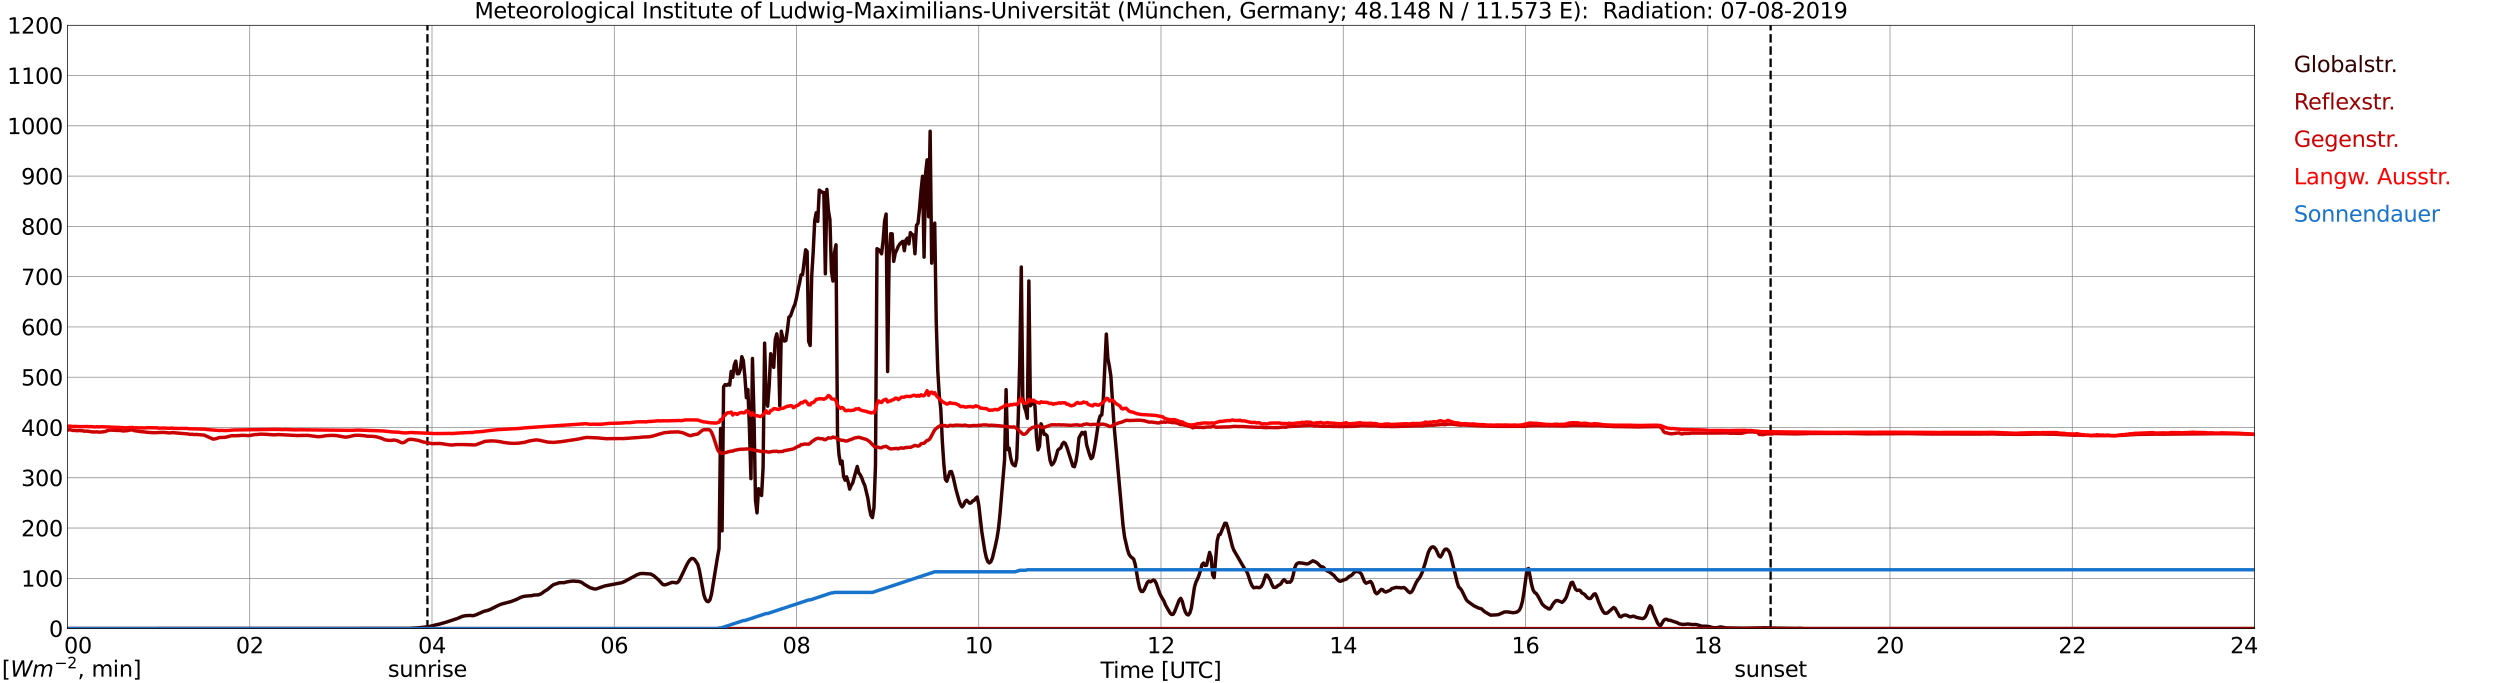 <?xml version="1.0" encoding="utf-8" standalone="no"?>
<!DOCTYPE svg PUBLIC "-//W3C//DTD SVG 1.1//EN"
  "http://www.w3.org/Graphics/SVG/1.1/DTD/svg11.dtd">
<svg xmlns:xlink="http://www.w3.org/1999/xlink" width="1085.4pt" height="296.64pt" viewBox="0 0 1085.4 296.64" xmlns="http://www.w3.org/2000/svg" version="1.1">
 <defs>
  <style type="text/css">*{stroke-linejoin: round; stroke-linecap: butt}</style>
 </defs>
 <g id="figure_1">
  <g id="patch_1">
   <path d="M 0 296.64 
L 1085.4 296.64 
L 1085.4 0 
L 0 0 
z
" style="fill: #ffffff"/>
  </g>
  <g id="axes_1">
   <g id="patch_2">
    <path d="M 29.306 272.909 
L 978.814 272.909 
L 978.814 10.976 
L 29.306 10.976 
z
" style="fill: #ffffff"/>
   </g>
   <g id="patch_3">
    <path d="M 978.814 272.909 
L 978.814 272.909 
L 978.814 10.976 
L 978.814 10.976 
z
" clip-path="url(#p16008c6825)" style="fill: #d3d3d3; opacity: 0.25; stroke: #d3d3d3; stroke-linejoin: miter"/>
   </g>
   <g id="matplotlib.axis_1">
    <g id="xtick_1">
     <g id="line2d_1">
      <path d="M 29.306 272.909 
L 29.306 10.976 
" clip-path="url(#p16008c6825)" style="fill: none; stroke: #808080; stroke-width: 0.3; stroke-linecap: square"/>
     </g>
     <g id="line2d_2"/>
     <g id="text_1">
      <!--    00 -->
      <g transform="translate(18.733 283.627) scale(0.095 -0.095)">
       <defs>
        <path id="DejaVuSans-20" transform="scale(0.016)"/>
        <path id="DejaVuSans-30" d="M 2034 4250 
Q 1547 4250 1301 3770 
Q 1056 3291 1056 2328 
Q 1056 1369 1301 889 
Q 1547 409 2034 409 
Q 2525 409 2770 889 
Q 3016 1369 3016 2328 
Q 3016 3291 2770 3770 
Q 2525 4250 2034 4250 
z
M 2034 4750 
Q 2819 4750 3233 4129 
Q 3647 3509 3647 2328 
Q 3647 1150 3233 529 
Q 2819 -91 2034 -91 
Q 1250 -91 836 529 
Q 422 1150 422 2328 
Q 422 3509 836 4129 
Q 1250 4750 2034 4750 
z
" transform="scale(0.016)"/>
       </defs>
       <use xlink:href="#DejaVuSans-20"/>
       <use xlink:href="#DejaVuSans-20" transform="translate(31.787 0)"/>
       <use xlink:href="#DejaVuSans-20" transform="translate(63.574 0)"/>
       <use xlink:href="#DejaVuSans-30" transform="translate(95.361 0)"/>
       <use xlink:href="#DejaVuSans-30" transform="translate(158.984 0)"/>
      </g>
     </g>
    </g>
    <g id="xtick_2">
     <g id="line2d_3">
      <path d="M 108.431 272.909 
L 108.431 10.976 
" clip-path="url(#p16008c6825)" style="fill: none; stroke: #808080; stroke-width: 0.3; stroke-linecap: square"/>
     </g>
     <g id="line2d_4"/>
     <g id="text_2">
      <!-- 02 -->
      <g transform="translate(102.387 283.627) scale(0.095 -0.095)">
       <defs>
        <path id="DejaVuSans-32" d="M 1228 531 
L 3431 531 
L 3431 0 
L 469 0 
L 469 531 
Q 828 903 1448 1529 
Q 2069 2156 2228 2338 
Q 2531 2678 2651 2914 
Q 2772 3150 2772 3378 
Q 2772 3750 2511 3984 
Q 2250 4219 1831 4219 
Q 1534 4219 1204 4116 
Q 875 4013 500 3803 
L 500 4441 
Q 881 4594 1212 4672 
Q 1544 4750 1819 4750 
Q 2544 4750 2975 4387 
Q 3406 4025 3406 3419 
Q 3406 3131 3298 2873 
Q 3191 2616 2906 2266 
Q 2828 2175 2409 1742 
Q 1991 1309 1228 531 
z
" transform="scale(0.016)"/>
       </defs>
       <use xlink:href="#DejaVuSans-30"/>
       <use xlink:href="#DejaVuSans-32" transform="translate(63.623 0)"/>
      </g>
     </g>
    </g>
    <g id="xtick_3">
     <g id="line2d_5">
      <path d="M 187.557 272.909 
L 187.557 10.976 
" clip-path="url(#p16008c6825)" style="fill: none; stroke: #808080; stroke-width: 0.3; stroke-linecap: square"/>
     </g>
     <g id="line2d_6"/>
     <g id="text_3">
      <!-- 04 -->
      <g transform="translate(181.513 283.627) scale(0.095 -0.095)">
       <defs>
        <path id="DejaVuSans-34" d="M 2419 4116 
L 825 1625 
L 2419 1625 
L 2419 4116 
z
M 2253 4666 
L 3047 4666 
L 3047 1625 
L 3713 1625 
L 3713 1100 
L 3047 1100 
L 3047 0 
L 2419 0 
L 2419 1100 
L 313 1100 
L 313 1709 
L 2253 4666 
z
" transform="scale(0.016)"/>
       </defs>
       <use xlink:href="#DejaVuSans-30"/>
       <use xlink:href="#DejaVuSans-34" transform="translate(63.623 0)"/>
      </g>
     </g>
    </g>
    <g id="xtick_4">
     <g id="line2d_7">
      <path d="M 266.683 272.909 
L 266.683 10.976 
" clip-path="url(#p16008c6825)" style="fill: none; stroke: #808080; stroke-width: 0.3; stroke-linecap: square"/>
     </g>
     <g id="line2d_8"/>
     <g id="text_4">
      <!-- 06 -->
      <g transform="translate(260.638 283.627) scale(0.095 -0.095)">
       <defs>
        <path id="DejaVuSans-36" d="M 2113 2584 
Q 1688 2584 1439 2293 
Q 1191 2003 1191 1497 
Q 1191 994 1439 701 
Q 1688 409 2113 409 
Q 2538 409 2786 701 
Q 3034 994 3034 1497 
Q 3034 2003 2786 2293 
Q 2538 2584 2113 2584 
z
M 3366 4563 
L 3366 3988 
Q 3128 4100 2886 4159 
Q 2644 4219 2406 4219 
Q 1781 4219 1451 3797 
Q 1122 3375 1075 2522 
Q 1259 2794 1537 2939 
Q 1816 3084 2150 3084 
Q 2853 3084 3261 2657 
Q 3669 2231 3669 1497 
Q 3669 778 3244 343 
Q 2819 -91 2113 -91 
Q 1303 -91 875 529 
Q 447 1150 447 2328 
Q 447 3434 972 4092 
Q 1497 4750 2381 4750 
Q 2619 4750 2861 4703 
Q 3103 4656 3366 4563 
z
" transform="scale(0.016)"/>
       </defs>
       <use xlink:href="#DejaVuSans-30"/>
       <use xlink:href="#DejaVuSans-36" transform="translate(63.623 0)"/>
      </g>
     </g>
    </g>
    <g id="xtick_5">
     <g id="line2d_9">
      <path d="M 345.808 272.909 
L 345.808 10.976 
" clip-path="url(#p16008c6825)" style="fill: none; stroke: #808080; stroke-width: 0.3; stroke-linecap: square"/>
     </g>
     <g id="line2d_10"/>
     <g id="text_5">
      <!-- 08 -->
      <g transform="translate(339.764 283.627) scale(0.095 -0.095)">
       <defs>
        <path id="DejaVuSans-38" d="M 2034 2216 
Q 1584 2216 1326 1975 
Q 1069 1734 1069 1313 
Q 1069 891 1326 650 
Q 1584 409 2034 409 
Q 2484 409 2743 651 
Q 3003 894 3003 1313 
Q 3003 1734 2745 1975 
Q 2488 2216 2034 2216 
z
M 1403 2484 
Q 997 2584 770 2862 
Q 544 3141 544 3541 
Q 544 4100 942 4425 
Q 1341 4750 2034 4750 
Q 2731 4750 3128 4425 
Q 3525 4100 3525 3541 
Q 3525 3141 3298 2862 
Q 3072 2584 2669 2484 
Q 3125 2378 3379 2068 
Q 3634 1759 3634 1313 
Q 3634 634 3220 271 
Q 2806 -91 2034 -91 
Q 1263 -91 848 271 
Q 434 634 434 1313 
Q 434 1759 690 2068 
Q 947 2378 1403 2484 
z
M 1172 3481 
Q 1172 3119 1398 2916 
Q 1625 2713 2034 2713 
Q 2441 2713 2670 2916 
Q 2900 3119 2900 3481 
Q 2900 3844 2670 4047 
Q 2441 4250 2034 4250 
Q 1625 4250 1398 4047 
Q 1172 3844 1172 3481 
z
" transform="scale(0.016)"/>
       </defs>
       <use xlink:href="#DejaVuSans-30"/>
       <use xlink:href="#DejaVuSans-38" transform="translate(63.623 0)"/>
      </g>
     </g>
    </g>
    <g id="xtick_6">
     <g id="line2d_11">
      <path d="M 424.934 272.909 
L 424.934 10.976 
" clip-path="url(#p16008c6825)" style="fill: none; stroke: #808080; stroke-width: 0.3; stroke-linecap: square"/>
     </g>
     <g id="line2d_12"/>
     <g id="text_6">
      <!-- 10 -->
      <g transform="translate(418.89 283.627) scale(0.095 -0.095)">
       <defs>
        <path id="DejaVuSans-31" d="M 794 531 
L 1825 531 
L 1825 4091 
L 703 3866 
L 703 4441 
L 1819 4666 
L 2450 4666 
L 2450 531 
L 3481 531 
L 3481 0 
L 794 0 
L 794 531 
z
" transform="scale(0.016)"/>
       </defs>
       <use xlink:href="#DejaVuSans-31"/>
       <use xlink:href="#DejaVuSans-30" transform="translate(63.623 0)"/>
      </g>
     </g>
    </g>
    <g id="xtick_7">
     <g id="line2d_13">
      <path d="M 504.06 272.909 
L 504.06 10.976 
" clip-path="url(#p16008c6825)" style="fill: none; stroke: #808080; stroke-width: 0.3; stroke-linecap: square"/>
     </g>
     <g id="line2d_14"/>
     <g id="text_7">
      <!-- 12 -->
      <g transform="translate(498.015 283.627) scale(0.095 -0.095)">
       <use xlink:href="#DejaVuSans-31"/>
       <use xlink:href="#DejaVuSans-32" transform="translate(63.623 0)"/>
      </g>
     </g>
    </g>
    <g id="xtick_8">
     <g id="line2d_15">
      <path d="M 583.185 272.909 
L 583.185 10.976 
" clip-path="url(#p16008c6825)" style="fill: none; stroke: #808080; stroke-width: 0.3; stroke-linecap: square"/>
     </g>
     <g id="line2d_16"/>
     <g id="text_8">
      <!-- 14 -->
      <g transform="translate(577.141 283.627) scale(0.095 -0.095)">
       <use xlink:href="#DejaVuSans-31"/>
       <use xlink:href="#DejaVuSans-34" transform="translate(63.623 0)"/>
      </g>
     </g>
    </g>
    <g id="xtick_9">
     <g id="line2d_17">
      <path d="M 662.311 272.909 
L 662.311 10.976 
" clip-path="url(#p16008c6825)" style="fill: none; stroke: #808080; stroke-width: 0.3; stroke-linecap: square"/>
     </g>
     <g id="line2d_18"/>
     <g id="text_9">
      <!-- 16 -->
      <g transform="translate(656.267 283.627) scale(0.095 -0.095)">
       <use xlink:href="#DejaVuSans-31"/>
       <use xlink:href="#DejaVuSans-36" transform="translate(63.623 0)"/>
      </g>
     </g>
    </g>
    <g id="xtick_10">
     <g id="line2d_19">
      <path d="M 741.437 272.909 
L 741.437 10.976 
" clip-path="url(#p16008c6825)" style="fill: none; stroke: #808080; stroke-width: 0.3; stroke-linecap: square"/>
     </g>
     <g id="line2d_20"/>
     <g id="text_10">
      <!-- 18 -->
      <g transform="translate(735.392 283.627) scale(0.095 -0.095)">
       <use xlink:href="#DejaVuSans-31"/>
       <use xlink:href="#DejaVuSans-38" transform="translate(63.623 0)"/>
      </g>
     </g>
    </g>
    <g id="xtick_11">
     <g id="line2d_21">
      <path d="M 820.562 272.909 
L 820.562 10.976 
" clip-path="url(#p16008c6825)" style="fill: none; stroke: #808080; stroke-width: 0.3; stroke-linecap: square"/>
     </g>
     <g id="line2d_22"/>
     <g id="text_11">
      <!-- 20 -->
      <g transform="translate(814.518 283.627) scale(0.095 -0.095)">
       <use xlink:href="#DejaVuSans-32"/>
       <use xlink:href="#DejaVuSans-30" transform="translate(63.623 0)"/>
      </g>
     </g>
    </g>
    <g id="xtick_12">
     <g id="line2d_23">
      <path d="M 899.688 272.909 
L 899.688 10.976 
" clip-path="url(#p16008c6825)" style="fill: none; stroke: #808080; stroke-width: 0.3; stroke-linecap: square"/>
     </g>
     <g id="line2d_24"/>
     <g id="text_12">
      <!-- 22 -->
      <g transform="translate(893.644 283.627) scale(0.095 -0.095)">
       <use xlink:href="#DejaVuSans-32"/>
       <use xlink:href="#DejaVuSans-32" transform="translate(63.623 0)"/>
      </g>
     </g>
    </g>
    <g id="xtick_13">
     <g id="line2d_25">
      <path d="M 978.814 272.909 
L 978.814 10.976 
" clip-path="url(#p16008c6825)" style="fill: none; stroke: #808080; stroke-width: 0.3; stroke-linecap: square"/>
     </g>
     <g id="line2d_26"/>
     <g id="text_13">
      <!-- 24    -->
      <g transform="translate(968.241 283.627) scale(0.095 -0.095)">
       <use xlink:href="#DejaVuSans-32"/>
       <use xlink:href="#DejaVuSans-34" transform="translate(63.623 0)"/>
       <use xlink:href="#DejaVuSans-20" transform="translate(127.246 0)"/>
       <use xlink:href="#DejaVuSans-20" transform="translate(159.033 0)"/>
       <use xlink:href="#DejaVuSans-20" transform="translate(190.82 0)"/>
      </g>
     </g>
    </g>
    <g id="text_14">
     <!-- Time [UTC] -->
     <g transform="translate(477.806 294.322) scale(0.095 -0.095)">
      <defs>
       <path id="DejaVuSans-54" d="M -19 4666 
L 3928 4666 
L 3928 4134 
L 2272 4134 
L 2272 0 
L 1638 0 
L 1638 4134 
L -19 4134 
L -19 4666 
z
" transform="scale(0.016)"/>
       <path id="DejaVuSans-69" d="M 603 3500 
L 1178 3500 
L 1178 0 
L 603 0 
L 603 3500 
z
M 603 4863 
L 1178 4863 
L 1178 4134 
L 603 4134 
L 603 4863 
z
" transform="scale(0.016)"/>
       <path id="DejaVuSans-6d" d="M 3328 2828 
Q 3544 3216 3844 3400 
Q 4144 3584 4550 3584 
Q 5097 3584 5394 3201 
Q 5691 2819 5691 2113 
L 5691 0 
L 5113 0 
L 5113 2094 
Q 5113 2597 4934 2840 
Q 4756 3084 4391 3084 
Q 3944 3084 3684 2787 
Q 3425 2491 3425 1978 
L 3425 0 
L 2847 0 
L 2847 2094 
Q 2847 2600 2669 2842 
Q 2491 3084 2119 3084 
Q 1678 3084 1418 2786 
Q 1159 2488 1159 1978 
L 1159 0 
L 581 0 
L 581 3500 
L 1159 3500 
L 1159 2956 
Q 1356 3278 1631 3431 
Q 1906 3584 2284 3584 
Q 2666 3584 2933 3390 
Q 3200 3197 3328 2828 
z
" transform="scale(0.016)"/>
       <path id="DejaVuSans-65" d="M 3597 1894 
L 3597 1613 
L 953 1613 
Q 991 1019 1311 708 
Q 1631 397 2203 397 
Q 2534 397 2845 478 
Q 3156 559 3463 722 
L 3463 178 
Q 3153 47 2828 -22 
Q 2503 -91 2169 -91 
Q 1331 -91 842 396 
Q 353 884 353 1716 
Q 353 2575 817 3079 
Q 1281 3584 2069 3584 
Q 2775 3584 3186 3129 
Q 3597 2675 3597 1894 
z
M 3022 2063 
Q 3016 2534 2758 2815 
Q 2500 3097 2075 3097 
Q 1594 3097 1305 2825 
Q 1016 2553 972 2059 
L 3022 2063 
z
" transform="scale(0.016)"/>
       <path id="DejaVuSans-5b" d="M 550 4863 
L 1875 4863 
L 1875 4416 
L 1125 4416 
L 1125 -397 
L 1875 -397 
L 1875 -844 
L 550 -844 
L 550 4863 
z
" transform="scale(0.016)"/>
       <path id="DejaVuSans-55" d="M 556 4666 
L 1191 4666 
L 1191 1831 
Q 1191 1081 1462 751 
Q 1734 422 2344 422 
Q 2950 422 3222 751 
Q 3494 1081 3494 1831 
L 3494 4666 
L 4128 4666 
L 4128 1753 
Q 4128 841 3676 375 
Q 3225 -91 2344 -91 
Q 1459 -91 1007 375 
Q 556 841 556 1753 
L 556 4666 
z
" transform="scale(0.016)"/>
       <path id="DejaVuSans-43" d="M 4122 4306 
L 4122 3641 
Q 3803 3938 3442 4084 
Q 3081 4231 2675 4231 
Q 1875 4231 1450 3742 
Q 1025 3253 1025 2328 
Q 1025 1406 1450 917 
Q 1875 428 2675 428 
Q 3081 428 3442 575 
Q 3803 722 4122 1019 
L 4122 359 
Q 3791 134 3420 21 
Q 3050 -91 2638 -91 
Q 1578 -91 968 557 
Q 359 1206 359 2328 
Q 359 3453 968 4101 
Q 1578 4750 2638 4750 
Q 3056 4750 3426 4639 
Q 3797 4528 4122 4306 
z
" transform="scale(0.016)"/>
       <path id="DejaVuSans-5d" d="M 1947 4863 
L 1947 -844 
L 622 -844 
L 622 -397 
L 1369 -397 
L 1369 4416 
L 622 4416 
L 622 4863 
L 1947 4863 
z
" transform="scale(0.016)"/>
      </defs>
      <use xlink:href="#DejaVuSans-54"/>
      <use xlink:href="#DejaVuSans-69" transform="translate(57.959 0)"/>
      <use xlink:href="#DejaVuSans-6d" transform="translate(85.742 0)"/>
      <use xlink:href="#DejaVuSans-65" transform="translate(183.154 0)"/>
      <use xlink:href="#DejaVuSans-20" transform="translate(244.678 0)"/>
      <use xlink:href="#DejaVuSans-5b" transform="translate(276.465 0)"/>
      <use xlink:href="#DejaVuSans-55" transform="translate(315.479 0)"/>
      <use xlink:href="#DejaVuSans-54" transform="translate(388.672 0)"/>
      <use xlink:href="#DejaVuSans-43" transform="translate(443.881 0)"/>
      <use xlink:href="#DejaVuSans-5d" transform="translate(513.705 0)"/>
     </g>
    </g>
   </g>
   <g id="matplotlib.axis_2">
    <g id="ytick_1">
     <g id="line2d_27">
      <path d="M 29.306 272.909 
L 978.814 272.909 
" clip-path="url(#p16008c6825)" style="fill: none; stroke: #808080; stroke-width: 0.3; stroke-linecap: square"/>
     </g>
     <g id="line2d_28"/>
     <g id="text_15">
      <!-- 0 -->
      <g transform="translate(21.261 276.518) scale(0.095 -0.095)">
       <use xlink:href="#DejaVuSans-30"/>
      </g>
     </g>
    </g>
    <g id="ytick_2">
     <g id="line2d_29">
      <path d="M 29.306 251.081 
L 978.814 251.081 
" clip-path="url(#p16008c6825)" style="fill: none; stroke: #808080; stroke-width: 0.3; stroke-linecap: square"/>
     </g>
     <g id="line2d_30"/>
     <g id="text_16">
      <!-- 100 -->
      <g transform="translate(9.173 254.69) scale(0.095 -0.095)">
       <use xlink:href="#DejaVuSans-31"/>
       <use xlink:href="#DejaVuSans-30" transform="translate(63.623 0)"/>
       <use xlink:href="#DejaVuSans-30" transform="translate(127.246 0)"/>
      </g>
     </g>
    </g>
    <g id="ytick_3">
     <g id="line2d_31">
      <path d="M 29.306 229.253 
L 978.814 229.253 
" clip-path="url(#p16008c6825)" style="fill: none; stroke: #808080; stroke-width: 0.3; stroke-linecap: square"/>
     </g>
     <g id="line2d_32"/>
     <g id="text_17">
      <!-- 200 -->
      <g transform="translate(9.173 232.863) scale(0.095 -0.095)">
       <use xlink:href="#DejaVuSans-32"/>
       <use xlink:href="#DejaVuSans-30" transform="translate(63.623 0)"/>
       <use xlink:href="#DejaVuSans-30" transform="translate(127.246 0)"/>
      </g>
     </g>
    </g>
    <g id="ytick_4">
     <g id="line2d_33">
      <path d="M 29.306 207.426 
L 978.814 207.426 
" clip-path="url(#p16008c6825)" style="fill: none; stroke: #808080; stroke-width: 0.3; stroke-linecap: square"/>
     </g>
     <g id="line2d_34"/>
     <g id="text_18">
      <!-- 300 -->
      <g transform="translate(9.173 211.035) scale(0.095 -0.095)">
       <defs>
        <path id="DejaVuSans-33" d="M 2597 2516 
Q 3050 2419 3304 2112 
Q 3559 1806 3559 1356 
Q 3559 666 3084 287 
Q 2609 -91 1734 -91 
Q 1441 -91 1130 -33 
Q 819 25 488 141 
L 488 750 
Q 750 597 1062 519 
Q 1375 441 1716 441 
Q 2309 441 2620 675 
Q 2931 909 2931 1356 
Q 2931 1769 2642 2001 
Q 2353 2234 1838 2234 
L 1294 2234 
L 1294 2753 
L 1863 2753 
Q 2328 2753 2575 2939 
Q 2822 3125 2822 3475 
Q 2822 3834 2567 4026 
Q 2313 4219 1838 4219 
Q 1578 4219 1281 4162 
Q 984 4106 628 3988 
L 628 4550 
Q 988 4650 1302 4700 
Q 1616 4750 1894 4750 
Q 2613 4750 3031 4423 
Q 3450 4097 3450 3541 
Q 3450 3153 3228 2886 
Q 3006 2619 2597 2516 
z
" transform="scale(0.016)"/>
       </defs>
       <use xlink:href="#DejaVuSans-33"/>
       <use xlink:href="#DejaVuSans-30" transform="translate(63.623 0)"/>
       <use xlink:href="#DejaVuSans-30" transform="translate(127.246 0)"/>
      </g>
     </g>
    </g>
    <g id="ytick_5">
     <g id="line2d_35">
      <path d="M 29.306 185.598 
L 978.814 185.598 
" clip-path="url(#p16008c6825)" style="fill: none; stroke: #808080; stroke-width: 0.3; stroke-linecap: square"/>
     </g>
     <g id="line2d_36"/>
     <g id="text_19">
      <!-- 400 -->
      <g transform="translate(9.173 189.207) scale(0.095 -0.095)">
       <use xlink:href="#DejaVuSans-34"/>
       <use xlink:href="#DejaVuSans-30" transform="translate(63.623 0)"/>
       <use xlink:href="#DejaVuSans-30" transform="translate(127.246 0)"/>
      </g>
     </g>
    </g>
    <g id="ytick_6">
     <g id="line2d_37">
      <path d="M 29.306 163.77 
L 978.814 163.77 
" clip-path="url(#p16008c6825)" style="fill: none; stroke: #808080; stroke-width: 0.3; stroke-linecap: square"/>
     </g>
     <g id="line2d_38"/>
     <g id="text_20">
      <!-- 500 -->
      <g transform="translate(9.173 167.379) scale(0.095 -0.095)">
       <defs>
        <path id="DejaVuSans-35" d="M 691 4666 
L 3169 4666 
L 3169 4134 
L 1269 4134 
L 1269 2991 
Q 1406 3038 1543 3061 
Q 1681 3084 1819 3084 
Q 2600 3084 3056 2656 
Q 3513 2228 3513 1497 
Q 3513 744 3044 326 
Q 2575 -91 1722 -91 
Q 1428 -91 1123 -41 
Q 819 9 494 109 
L 494 744 
Q 775 591 1075 516 
Q 1375 441 1709 441 
Q 2250 441 2565 725 
Q 2881 1009 2881 1497 
Q 2881 1984 2565 2268 
Q 2250 2553 1709 2553 
Q 1456 2553 1204 2497 
Q 953 2441 691 2322 
L 691 4666 
z
" transform="scale(0.016)"/>
       </defs>
       <use xlink:href="#DejaVuSans-35"/>
       <use xlink:href="#DejaVuSans-30" transform="translate(63.623 0)"/>
       <use xlink:href="#DejaVuSans-30" transform="translate(127.246 0)"/>
      </g>
     </g>
    </g>
    <g id="ytick_7">
     <g id="line2d_39">
      <path d="M 29.306 141.942 
L 978.814 141.942 
" clip-path="url(#p16008c6825)" style="fill: none; stroke: #808080; stroke-width: 0.3; stroke-linecap: square"/>
     </g>
     <g id="line2d_40"/>
     <g id="text_21">
      <!-- 600 -->
      <g transform="translate(9.173 145.551) scale(0.095 -0.095)">
       <use xlink:href="#DejaVuSans-36"/>
       <use xlink:href="#DejaVuSans-30" transform="translate(63.623 0)"/>
       <use xlink:href="#DejaVuSans-30" transform="translate(127.246 0)"/>
      </g>
     </g>
    </g>
    <g id="ytick_8">
     <g id="line2d_41">
      <path d="M 29.306 120.114 
L 978.814 120.114 
" clip-path="url(#p16008c6825)" style="fill: none; stroke: #808080; stroke-width: 0.3; stroke-linecap: square"/>
     </g>
     <g id="line2d_42"/>
     <g id="text_22">
      <!-- 700 -->
      <g transform="translate(9.173 123.724) scale(0.095 -0.095)">
       <defs>
        <path id="DejaVuSans-37" d="M 525 4666 
L 3525 4666 
L 3525 4397 
L 1831 0 
L 1172 0 
L 2766 4134 
L 525 4134 
L 525 4666 
z
" transform="scale(0.016)"/>
       </defs>
       <use xlink:href="#DejaVuSans-37"/>
       <use xlink:href="#DejaVuSans-30" transform="translate(63.623 0)"/>
       <use xlink:href="#DejaVuSans-30" transform="translate(127.246 0)"/>
      </g>
     </g>
    </g>
    <g id="ytick_9">
     <g id="line2d_43">
      <path d="M 29.306 98.287 
L 978.814 98.287 
" clip-path="url(#p16008c6825)" style="fill: none; stroke: #808080; stroke-width: 0.3; stroke-linecap: square"/>
     </g>
     <g id="line2d_44"/>
     <g id="text_23">
      <!-- 800 -->
      <g transform="translate(9.173 101.896) scale(0.095 -0.095)">
       <use xlink:href="#DejaVuSans-38"/>
       <use xlink:href="#DejaVuSans-30" transform="translate(63.623 0)"/>
       <use xlink:href="#DejaVuSans-30" transform="translate(127.246 0)"/>
      </g>
     </g>
    </g>
    <g id="ytick_10">
     <g id="line2d_45">
      <path d="M 29.306 76.459 
L 978.814 76.459 
" clip-path="url(#p16008c6825)" style="fill: none; stroke: #808080; stroke-width: 0.3; stroke-linecap: square"/>
     </g>
     <g id="line2d_46"/>
     <g id="text_24">
      <!-- 900 -->
      <g transform="translate(9.173 80.068) scale(0.095 -0.095)">
       <defs>
        <path id="DejaVuSans-39" d="M 703 97 
L 703 672 
Q 941 559 1184 500 
Q 1428 441 1663 441 
Q 2288 441 2617 861 
Q 2947 1281 2994 2138 
Q 2813 1869 2534 1725 
Q 2256 1581 1919 1581 
Q 1219 1581 811 2004 
Q 403 2428 403 3163 
Q 403 3881 828 4315 
Q 1253 4750 1959 4750 
Q 2769 4750 3195 4129 
Q 3622 3509 3622 2328 
Q 3622 1225 3098 567 
Q 2575 -91 1691 -91 
Q 1453 -91 1209 -44 
Q 966 3 703 97 
z
M 1959 2075 
Q 2384 2075 2632 2365 
Q 2881 2656 2881 3163 
Q 2881 3666 2632 3958 
Q 2384 4250 1959 4250 
Q 1534 4250 1286 3958 
Q 1038 3666 1038 3163 
Q 1038 2656 1286 2365 
Q 1534 2075 1959 2075 
z
" transform="scale(0.016)"/>
       </defs>
       <use xlink:href="#DejaVuSans-39"/>
       <use xlink:href="#DejaVuSans-30" transform="translate(63.623 0)"/>
       <use xlink:href="#DejaVuSans-30" transform="translate(127.246 0)"/>
      </g>
     </g>
    </g>
    <g id="ytick_11">
     <g id="line2d_47">
      <path d="M 29.306 54.631 
L 978.814 54.631 
" clip-path="url(#p16008c6825)" style="fill: none; stroke: #808080; stroke-width: 0.3; stroke-linecap: square"/>
     </g>
     <g id="line2d_48"/>
     <g id="text_25">
      <!-- 1000 -->
      <g transform="translate(3.128 58.24) scale(0.095 -0.095)">
       <use xlink:href="#DejaVuSans-31"/>
       <use xlink:href="#DejaVuSans-30" transform="translate(63.623 0)"/>
       <use xlink:href="#DejaVuSans-30" transform="translate(127.246 0)"/>
       <use xlink:href="#DejaVuSans-30" transform="translate(190.869 0)"/>
      </g>
     </g>
    </g>
    <g id="ytick_12">
     <g id="line2d_49">
      <path d="M 29.306 32.803 
L 978.814 32.803 
" clip-path="url(#p16008c6825)" style="fill: none; stroke: #808080; stroke-width: 0.3; stroke-linecap: square"/>
     </g>
     <g id="line2d_50"/>
     <g id="text_26">
      <!-- 1100 -->
      <g transform="translate(3.128 36.413) scale(0.095 -0.095)">
       <use xlink:href="#DejaVuSans-31"/>
       <use xlink:href="#DejaVuSans-31" transform="translate(63.623 0)"/>
       <use xlink:href="#DejaVuSans-30" transform="translate(127.246 0)"/>
       <use xlink:href="#DejaVuSans-30" transform="translate(190.869 0)"/>
      </g>
     </g>
    </g>
    <g id="ytick_13">
     <g id="line2d_51">
      <path d="M 29.306 10.976 
L 978.814 10.976 
" clip-path="url(#p16008c6825)" style="fill: none; stroke: #808080; stroke-width: 0.3; stroke-linecap: square"/>
     </g>
     <g id="line2d_52"/>
     <g id="text_27">
      <!-- 1200 -->
      <g transform="translate(3.128 14.585) scale(0.095 -0.095)">
       <use xlink:href="#DejaVuSans-31"/>
       <use xlink:href="#DejaVuSans-32" transform="translate(63.623 0)"/>
       <use xlink:href="#DejaVuSans-30" transform="translate(127.246 0)"/>
       <use xlink:href="#DejaVuSans-30" transform="translate(190.869 0)"/>
      </g>
     </g>
    </g>
   </g>
   <g id="line2d_53">
    <path d="M 185.579 272.909 
L 185.579 10.976 
" clip-path="url(#p16008c6825)" style="fill: none; stroke-dasharray: 3.7,1.6; stroke-dashoffset: 0; stroke: #000000"/>
   </g>
   <g id="line2d_54">
    <path d="M 768.735 272.909 
L 768.735 10.976 
" clip-path="url(#p16008c6825)" style="fill: none; stroke-dasharray: 3.7,1.6; stroke-dashoffset: 0; stroke: #000000"/>
   </g>
   <g id="line2d_55">
    <path d="M 29.306 272.909 
L 177.666 272.859 
L 179.645 272.715 
L 181.623 272.57 
L 186.238 272.053 
L 188.876 271.392 
L 190.854 270.938 
L 193.492 270.193 
L 198.767 268.456 
L 200.745 267.589 
L 202.063 267.321 
L 203.382 267.238 
L 204.042 267.196 
L 205.36 267.321 
L 206.679 266.928 
L 209.976 265.459 
L 211.954 264.944 
L 213.273 264.385 
L 216.57 262.711 
L 217.889 262.215 
L 221.845 261.181 
L 224.482 260.148 
L 225.801 259.465 
L 227.12 258.989 
L 228.439 258.784 
L 231.076 258.577 
L 231.736 258.35 
L 233.714 258.286 
L 235.033 257.749 
L 236.351 256.737 
L 237.67 255.951 
L 239.648 254.298 
L 240.308 253.842 
L 242.286 253.181 
L 242.945 252.995 
L 244.264 252.976 
L 244.923 252.976 
L 245.583 252.768 
L 246.901 252.5 
L 248.88 252.231 
L 250.198 252.395 
L 250.858 252.375 
L 252.176 252.685 
L 252.836 253.037 
L 253.495 253.574 
L 256.133 255.124 
L 257.451 255.558 
L 258.111 255.704 
L 258.77 255.724 
L 260.748 255.021 
L 262.726 254.36 
L 269.98 252.976 
L 271.298 252.395 
L 276.573 249.544 
L 277.892 249.047 
L 279.211 248.986 
L 282.508 249.213 
L 283.827 249.937 
L 285.805 251.653 
L 287.783 253.781 
L 288.442 253.925 
L 289.102 253.842 
L 291.739 252.851 
L 292.399 252.851 
L 293.717 253.078 
L 294.377 252.707 
L 295.036 251.756 
L 296.355 249.047 
L 298.333 244.893 
L 298.992 243.797 
L 299.652 242.95 
L 300.311 242.474 
L 300.971 242.516 
L 301.63 242.992 
L 302.949 244.995 
L 303.608 247.455 
L 305.586 258.245 
L 306.246 260.126 
L 306.905 261.056 
L 307.564 261.222 
L 308.224 260.436 
L 308.883 258.081 
L 311.521 241.833 
L 312.18 238.155 
L 312.839 186.023 
L 313.499 230.487 
L 314.158 167.937 
L 314.818 166.966 
L 315.477 167.297 
L 316.136 166.78 
L 316.796 167.214 
L 317.455 161.24 
L 318.114 163.803 
L 318.774 158.553 
L 319.433 156.776 
L 320.093 162.275 
L 320.752 162.233 
L 321.411 160.454 
L 322.071 154.853 
L 322.73 156.61 
L 323.39 163.368 
L 324.049 172.671 
L 324.708 169.096 
L 325.368 185.777 
L 326.027 207.81 
L 326.686 155.617 
L 327.346 180.339 
L 328.005 217.235 
L 328.665 222.672 
L 329.324 212.171 
L 329.983 212.832 
L 330.643 215.129 
L 331.302 203.097 
L 331.961 148.962 
L 332.621 173.457 
L 333.28 176.349 
L 333.94 167.649 
L 334.599 153.572 
L 335.258 155.783 
L 335.918 159.505 
L 336.577 147.473 
L 337.236 144.952 
L 337.896 148.735 
L 338.555 176.269 
L 339.215 143.795 
L 339.874 146.875 
L 340.533 148.074 
L 341.193 147.825 
L 341.852 143.339 
L 342.512 137.677 
L 343.171 137.262 
L 344.49 133.543 
L 345.149 132.032 
L 345.808 129.262 
L 346.468 125.729 
L 347.127 122.876 
L 347.787 119.322 
L 348.446 119.217 
L 349.765 108.448 
L 350.424 109.214 
L 351.083 148.198 
L 351.743 149.997 
L 352.402 120.023 
L 353.062 109.275 
L 353.721 95.696 
L 354.38 92.347 
L 355.04 96.089 
L 355.699 82.549 
L 357.018 83.54 
L 357.677 83.54 
L 358.337 118.888 
L 358.996 82.239 
L 359.655 91.437 
L 360.315 95.364 
L 360.974 117.687 
L 361.634 122.029 
L 362.293 109.709 
L 362.952 106.278 
L 363.612 188.774 
L 364.271 197.496 
L 364.93 201.423 
L 365.59 200.163 
L 366.249 206.943 
L 366.909 208.471 
L 367.568 207.024 
L 368.227 209.279 
L 368.887 212.378 
L 369.546 210.746 
L 370.206 209.691 
L 371.524 204.854 
L 372.184 202.519 
L 372.843 205.33 
L 373.502 206.157 
L 374.162 207.522 
L 374.821 209.381 
L 375.481 210.828 
L 376.799 216.347 
L 377.459 220.771 
L 378.118 223.768 
L 378.777 224.72 
L 379.437 220.439 
L 380.096 202.25 
L 380.756 107.974 
L 381.415 108.345 
L 382.074 109.048 
L 382.734 110.185 
L 383.393 104.706 
L 384.053 96.006 
L 384.712 92.945 
L 385.371 161.323 
L 386.031 111.3 
L 386.69 101.482 
L 387.349 101.524 
L 388.009 113.472 
L 388.668 109.895 
L 389.328 108.572 
L 389.987 106.939 
L 390.646 105.926 
L 391.306 105.265 
L 391.965 104.77 
L 392.624 108.84 
L 393.284 104.294 
L 393.943 103.384 
L 394.603 105.907 
L 395.262 100.987 
L 395.921 101.751 
L 396.581 102.061 
L 397.24 110.163 
L 397.899 97.824 
L 398.559 96.997 
L 399.218 90.673 
L 399.878 82.798 
L 400.537 76.533 
L 401.196 111.652 
L 401.856 75.169 
L 402.515 69.402 
L 403.175 94.124 
L 403.834 56.98 
L 404.493 114.256 
L 405.153 101.089 
L 405.812 96.872 
L 406.471 139.495 
L 407.131 160.703 
L 407.79 171.637 
L 408.45 177.611 
L 409.109 191.461 
L 409.768 201.381 
L 410.428 208.078 
L 411.087 208.947 
L 412.406 204.813 
L 413.065 204.71 
L 413.725 206.672 
L 415.043 212.503 
L 416.362 217.276 
L 417.022 219.055 
L 417.681 220.068 
L 418.34 219.282 
L 419 217.752 
L 419.659 217.196 
L 420.978 218.477 
L 421.637 218.289 
L 422.297 217.464 
L 422.956 217.257 
L 423.615 216.327 
L 424.275 215.79 
L 424.934 219.18 
L 426.253 230.797 
L 427.572 239.209 
L 428.231 242.164 
L 428.89 243.858 
L 429.55 244.397 
L 430.209 243.839 
L 430.869 242.267 
L 432.187 236.769 
L 432.847 233.669 
L 433.506 229.555 
L 434.165 223.065 
L 436.144 199.646 
L 436.803 169.157 
L 437.462 195.202 
L 438.122 194.541 
L 438.781 198.716 
L 439.44 201.135 
L 440.1 201.982 
L 440.759 202.228 
L 441.419 199.212 
L 442.078 181.416 
L 442.737 156.899 
L 443.397 115.93 
L 444.056 172.65 
L 444.716 176.701 
L 445.375 178.521 
L 446.034 181.621 
L 446.694 121.987 
L 447.353 176.164 
L 448.672 174.47 
L 449.331 176.144 
L 449.991 189.723 
L 450.65 195.305 
L 451.309 193.694 
L 451.969 184.02 
L 452.628 185.528 
L 453.287 188.608 
L 453.947 188.547 
L 454.606 189.289 
L 455.266 195.656 
L 455.925 200.039 
L 456.584 201.838 
L 457.244 201.257 
L 457.903 200.08 
L 458.563 197.992 
L 459.222 195.512 
L 459.881 194.892 
L 460.541 194.458 
L 461.2 192.803 
L 461.859 192.039 
L 462.519 192.535 
L 463.178 194.106 
L 465.816 202.375 
L 466.475 202.643 
L 467.134 200.369 
L 467.794 196.359 
L 468.453 190.096 
L 469.772 187.739 
L 470.431 188.464 
L 471.091 187.615 
L 471.75 193.03 
L 473.069 197.516 
L 473.728 199.129 
L 474.388 198.509 
L 475.047 195.388 
L 475.706 191.605 
L 477.025 182.614 
L 477.685 180.525 
L 478.344 180.154 
L 479.003 173.374 
L 480.322 145.055 
L 480.981 155.534 
L 481.641 159.007 
L 482.3 163.349 
L 483.619 184.02 
L 487.575 228.129 
L 488.235 233.091 
L 489.553 238.775 
L 490.213 240.717 
L 490.872 241.647 
L 492.191 242.723 
L 492.85 244.995 
L 494.169 252.644 
L 494.828 255.558 
L 495.488 256.758 
L 496.147 256.82 
L 496.807 255.89 
L 498.125 252.893 
L 498.785 252.273 
L 499.444 252.624 
L 500.763 251.838 
L 501.422 252.168 
L 502.082 253.513 
L 503.4 257.439 
L 504.06 258.804 
L 505.379 261.056 
L 506.038 262.731 
L 508.016 266.162 
L 508.675 266.782 
L 509.335 266.679 
L 509.994 265.542 
L 511.972 260.478 
L 512.632 259.775 
L 513.291 261.037 
L 513.95 263.66 
L 514.61 265.666 
L 515.269 266.699 
L 515.929 266.989 
L 516.588 266.142 
L 517.247 263.909 
L 518.566 255.021 
L 519.226 252.727 
L 519.885 251.446 
L 520.544 249.771 
L 521.204 247.704 
L 521.863 245.161 
L 522.522 244.458 
L 523.182 245.513 
L 523.841 245.41 
L 525.16 239.848 
L 525.819 241.874 
L 526.479 249.647 
L 527.138 250.804 
L 528.457 234.848 
L 529.116 232.222 
L 529.776 232.014 
L 531.754 227.177 
L 532.413 227.199 
L 533.073 229.225 
L 535.051 237.244 
L 535.71 238.919 
L 540.326 246.877 
L 540.985 247.663 
L 541.644 248.883 
L 542.963 252.893 
L 543.623 254.36 
L 544.282 255.187 
L 545.601 254.979 
L 546.26 255.104 
L 546.919 255.104 
L 547.579 254.628 
L 548.238 253.491 
L 549.557 249.627 
L 550.216 249.75 
L 551.535 251.921 
L 552.195 253.72 
L 552.854 254.96 
L 553.513 255.043 
L 554.173 254.835 
L 554.832 254.194 
L 555.491 253.925 
L 556.151 253.408 
L 556.81 252.314 
L 557.47 251.673 
L 558.788 252.851 
L 559.448 252.707 
L 560.107 252.768 
L 560.766 252.004 
L 561.426 249.75 
L 562.085 246.691 
L 562.745 245.059 
L 563.404 244.522 
L 564.063 244.334 
L 565.382 244.48 
L 567.36 244.832 
L 568.02 244.727 
L 569.998 243.468 
L 571.317 244.066 
L 571.976 244.522 
L 573.295 245.864 
L 574.613 246.277 
L 575.273 247.126 
L 575.932 247.724 
L 577.251 248.407 
L 579.229 249.915 
L 579.889 250.826 
L 581.207 252.127 
L 581.867 252.375 
L 583.185 251.921 
L 583.845 251.611 
L 584.504 251.446 
L 585.823 250.206 
L 586.482 249.979 
L 587.142 249.44 
L 587.801 248.676 
L 588.46 248.158 
L 589.12 248.139 
L 589.779 248.241 
L 590.439 248.573 
L 591.098 249.315 
L 592.417 252.561 
L 593.076 253.203 
L 595.054 252.437 
L 595.714 253.347 
L 597.032 257.171 
L 597.692 257.791 
L 598.351 257.315 
L 599.67 255.89 
L 600.329 256.056 
L 600.989 256.82 
L 601.648 257.027 
L 603.626 256.219 
L 604.286 255.538 
L 606.264 255.001 
L 606.923 255.124 
L 607.582 255.104 
L 608.242 255.228 
L 609.561 255.084 
L 610.22 255.558 
L 611.539 256.964 
L 612.198 257.357 
L 612.858 256.964 
L 613.517 255.89 
L 614.836 252.954 
L 615.495 251.858 
L 616.154 251.072 
L 616.814 249.937 
L 617.473 248.51 
L 618.792 244.356 
L 620.111 239.829 
L 620.77 238.484 
L 621.429 237.637 
L 622.089 237.388 
L 622.748 237.679 
L 623.408 238.484 
L 624.726 241.359 
L 625.386 241.813 
L 626.045 240.842 
L 626.705 239.353 
L 627.364 238.506 
L 628.023 238.382 
L 628.683 238.877 
L 629.342 239.848 
L 630.001 241.999 
L 632.639 252.81 
L 633.298 254.814 
L 633.958 255.436 
L 634.617 256.324 
L 636.595 260.353 
L 637.255 261.098 
L 639.892 262.999 
L 641.87 263.97 
L 643.189 264.344 
L 644.508 265.542 
L 647.145 267.072 
L 649.123 266.969 
L 650.442 266.865 
L 651.761 266.328 
L 653.08 265.727 
L 654.399 265.647 
L 657.036 266.037 
L 658.355 265.791 
L 659.014 265.439 
L 659.674 264.839 
L 660.333 263.433 
L 660.992 261.056 
L 661.652 257.047 
L 662.97 247.187 
L 663.63 246.836 
L 664.949 253.759 
L 665.608 256.158 
L 666.267 257.212 
L 666.927 257.647 
L 667.586 258.555 
L 668.905 260.995 
L 669.564 262.276 
L 670.883 263.516 
L 671.542 263.765 
L 672.202 264.322 
L 672.861 264.405 
L 673.521 263.538 
L 674.18 262.338 
L 674.839 261.471 
L 675.499 260.81 
L 676.158 260.705 
L 677.477 261.181 
L 678.136 261.532 
L 678.796 261.015 
L 679.455 260.229 
L 680.114 259.053 
L 681.433 255.021 
L 682.092 253.056 
L 682.752 252.81 
L 684.071 255.848 
L 684.73 256.366 
L 685.389 256.178 
L 686.049 256.385 
L 686.708 257.378 
L 688.027 258.101 
L 688.686 258.97 
L 689.346 259.609 
L 690.005 259.878 
L 690.664 259.775 
L 691.983 257.957 
L 692.643 257.832 
L 693.302 259.197 
L 693.961 261.139 
L 695.28 264.2 
L 695.939 265.398 
L 696.599 266.203 
L 697.258 266.267 
L 697.918 266.101 
L 700.555 263.743 
L 701.215 264.158 
L 703.193 267.672 
L 703.852 267.795 
L 704.511 267.299 
L 705.171 267.072 
L 705.83 267.031 
L 706.49 267.216 
L 707.149 267.609 
L 707.808 267.816 
L 709.127 267.506 
L 709.786 267.714 
L 710.446 268.043 
L 712.424 268.456 
L 713.083 268.561 
L 713.743 268.375 
L 714.402 267.714 
L 715.062 266.369 
L 715.721 264.385 
L 716.38 262.999 
L 717.04 263.641 
L 717.699 265.976 
L 719.677 270.545 
L 720.337 271.414 
L 720.996 271.577 
L 722.315 269.347 
L 722.974 268.89 
L 723.633 268.871 
L 724.293 269.264 
L 724.952 269.264 
L 727.59 270.152 
L 728.249 270.359 
L 728.909 270.772 
L 730.227 271.062 
L 730.887 271.104 
L 732.865 270.916 
L 734.843 271.165 
L 736.162 271.123 
L 736.821 271.226 
L 738.799 271.868 
L 740.777 271.887 
L 742.096 272.053 
L 743.415 272.446 
L 744.734 272.57 
L 746.052 272.426 
L 746.712 272.219 
L 747.371 272.219 
L 749.349 272.612 
L 756.602 272.736 
L 758.581 272.715 
L 766.493 272.57 
L 770.449 272.715 
L 774.406 272.756 
L 776.384 272.797 
L 779.681 272.819 
L 781.659 272.797 
L 782.978 272.909 
L 978.154 272.909 
L 978.154 272.909 
" clip-path="url(#p16008c6825)" style="fill: none; stroke: #330000; stroke-width: 1.5; stroke-linecap: square"/>
   </g>
   <g id="line2d_56">
    <path d="M 29.306 272.909 
L 978.154 272.909 
L 978.154 272.909 
" clip-path="url(#p16008c6825)" style="fill: none; stroke: #990000; stroke-width: 1.5; stroke-linecap: square"/>
   </g>
   <g id="line2d_57">
    <path d="M 29.306 186.862 
L 29.965 186.493 
L 31.943 186.925 
L 32.603 186.829 
L 33.262 187.001 
L 34.581 186.925 
L 35.9 187.019 
L 36.559 187.202 
L 37.878 187.182 
L 39.856 187.486 
L 41.175 187.545 
L 41.834 187.473 
L 43.153 187.65 
L 45.79 187.34 
L 46.45 187.019 
L 47.768 186.718 
L 51.065 186.901 
L 51.725 186.848 
L 53.703 187.137 
L 54.362 187.003 
L 55.022 187.017 
L 57 186.611 
L 57.659 186.731 
L 58.319 186.971 
L 60.956 187.364 
L 62.934 187.554 
L 64.253 187.722 
L 66.89 187.872 
L 70.847 187.709 
L 72.825 187.881 
L 73.484 187.981 
L 74.803 187.815 
L 81.397 188.39 
L 82.716 188.599 
L 83.375 188.516 
L 84.034 188.651 
L 85.353 188.627 
L 88.65 188.918 
L 92.606 190.681 
L 93.925 190.409 
L 95.244 189.955 
L 97.881 189.852 
L 100.519 189.18 
L 102.497 189.167 
L 103.816 189.103 
L 105.135 188.988 
L 107.113 189.075 
L 107.772 189.147 
L 109.091 188.946 
L 110.41 188.693 
L 111.728 188.632 
L 113.047 188.477 
L 115.685 188.571 
L 118.982 188.802 
L 120.96 188.665 
L 128.872 189.09 
L 133.488 189.005 
L 138.104 189.616 
L 139.422 189.514 
L 140.741 189.293 
L 142.06 189.112 
L 143.379 189.033 
L 144.697 189.031 
L 146.016 189.11 
L 149.972 189.806 
L 151.291 189.636 
L 153.929 189.009 
L 155.907 188.964 
L 158.544 189.204 
L 159.204 189.372 
L 161.841 189.444 
L 163.16 189.586 
L 164.479 189.948 
L 165.138 190.094 
L 167.116 190.919 
L 168.435 191.17 
L 169.754 191.21 
L 171.073 191.05 
L 172.391 191.295 
L 174.37 192.22 
L 175.029 192.209 
L 175.688 191.958 
L 177.007 191.011 
L 177.666 190.784 
L 178.326 190.699 
L 179.645 190.86 
L 181.623 191.212 
L 183.601 191.86 
L 187.557 192.613 
L 190.854 192.543 
L 192.173 192.694 
L 193.492 192.91 
L 194.81 193.102 
L 196.129 193.222 
L 198.107 193.01 
L 201.404 193.015 
L 202.723 193.056 
L 206.02 193.179 
L 206.679 193.076 
L 210.635 191.598 
L 213.273 191.415 
L 215.251 191.513 
L 217.229 191.768 
L 218.548 192.059 
L 221.186 192.412 
L 223.164 192.489 
L 225.142 192.41 
L 227.779 192.024 
L 229.757 191.465 
L 231.736 191.12 
L 233.054 190.974 
L 234.373 191.173 
L 237.67 191.915 
L 240.308 192.081 
L 243.604 191.762 
L 249.539 190.86 
L 250.858 190.668 
L 253.495 190.092 
L 254.814 189.909 
L 259.43 190.116 
L 263.386 190.478 
L 266.023 190.42 
L 268.002 190.409 
L 270.639 190.411 
L 277.892 189.891 
L 279.211 189.749 
L 281.849 189.634 
L 283.167 189.381 
L 284.486 189.014 
L 285.805 188.588 
L 288.442 187.866 
L 291.08 187.606 
L 294.377 187.503 
L 296.355 187.868 
L 297.674 188.403 
L 298.992 188.981 
L 299.652 189.143 
L 300.311 189.027 
L 300.971 188.785 
L 302.949 188.42 
L 304.927 186.82 
L 305.586 186.58 
L 307.564 186.552 
L 308.224 186.707 
L 308.883 187.599 
L 309.543 189.11 
L 311.521 195.136 
L 312.18 196.204 
L 312.839 196.592 
L 313.499 196.848 
L 315.477 196.413 
L 316.136 196.141 
L 316.796 196.051 
L 317.455 195.822 
L 318.114 195.885 
L 318.774 195.536 
L 320.752 195.15 
L 321.411 195.056 
L 322.73 195.016 
L 324.708 194.89 
L 328.005 195.536 
L 329.324 195.75 
L 330.643 196.058 
L 331.302 196.01 
L 331.961 196.147 
L 332.621 196.016 
L 333.28 196.234 
L 333.94 196.267 
L 335.918 195.911 
L 336.577 195.981 
L 337.236 195.861 
L 337.896 196.123 
L 339.874 195.977 
L 340.533 195.658 
L 343.171 195.182 
L 344.49 194.885 
L 346.468 193.77 
L 347.127 193.654 
L 347.787 193 
L 348.446 193.052 
L 349.105 192.781 
L 351.083 192.853 
L 351.743 192.449 
L 352.402 191.784 
L 354.38 190.476 
L 355.04 190.306 
L 355.699 190.339 
L 356.359 190.513 
L 357.018 190.435 
L 357.677 190.793 
L 358.337 190.913 
L 359.655 190.088 
L 360.315 190.186 
L 360.974 190.136 
L 361.634 189.749 
L 362.293 189.935 
L 362.952 189.994 
L 363.612 190.653 
L 364.93 191.018 
L 365.59 191.194 
L 366.249 191.188 
L 366.909 191.419 
L 367.568 191.487 
L 370.206 190.522 
L 370.865 190.177 
L 372.843 189.839 
L 376.14 190.784 
L 377.459 191.653 
L 379.437 193.698 
L 380.096 194.067 
L 381.415 194.196 
L 382.074 194.423 
L 382.734 194.377 
L 383.393 193.999 
L 384.053 193.949 
L 384.712 193.755 
L 386.031 194.586 
L 386.69 194.923 
L 389.328 194.65 
L 389.987 194.879 
L 390.646 194.578 
L 391.306 194.427 
L 391.965 194.602 
L 392.624 194.514 
L 393.284 194.248 
L 393.943 194.296 
L 394.603 194.18 
L 395.262 194.246 
L 397.24 193.371 
L 398.559 193.702 
L 399.218 193.436 
L 399.878 192.685 
L 400.537 192.484 
L 401.196 192.447 
L 402.515 191.177 
L 403.175 191.057 
L 403.834 190.321 
L 405.812 186.621 
L 407.131 185.484 
L 407.79 185.05 
L 408.45 184.792 
L 409.109 184.816 
L 409.768 184.722 
L 410.428 184.781 
L 411.087 185.048 
L 411.746 185.019 
L 412.406 184.618 
L 413.725 184.775 
L 415.043 184.572 
L 417.022 184.642 
L 417.681 184.716 
L 419 184.578 
L 420.318 184.875 
L 421.637 184.888 
L 422.297 184.749 
L 423.615 184.751 
L 424.275 184.799 
L 424.934 184.609 
L 425.593 184.661 
L 426.912 184.476 
L 428.231 184.5 
L 429.55 184.696 
L 430.209 184.594 
L 432.847 184.762 
L 439.44 185.447 
L 440.1 185.329 
L 440.759 185.521 
L 442.078 186.569 
L 444.056 188.49 
L 444.716 188.538 
L 445.375 188.239 
L 446.034 187.588 
L 446.694 186.626 
L 447.353 186.255 
L 448.012 185.681 
L 449.991 185.146 
L 450.65 184.982 
L 452.628 185.668 
L 453.287 185.554 
L 456.584 184.397 
L 457.244 184.493 
L 457.903 184.408 
L 458.563 184.493 
L 459.881 184.404 
L 460.541 184.537 
L 461.2 184.447 
L 465.156 184.679 
L 465.816 184.548 
L 467.794 184.439 
L 468.453 184.644 
L 469.772 184.644 
L 470.431 184.26 
L 471.091 184.218 
L 471.75 184.033 
L 473.069 184.314 
L 473.728 184.378 
L 474.388 184.255 
L 475.706 184.264 
L 476.366 184.255 
L 477.025 184.426 
L 478.344 184.144 
L 479.003 184.133 
L 480.322 184.519 
L 480.981 184.751 
L 481.641 185.198 
L 482.3 185.15 
L 482.96 184.834 
L 483.619 184.38 
L 484.938 183.943 
L 485.597 183.609 
L 486.916 183.315 
L 488.894 182.479 
L 489.553 182.472 
L 490.213 182.586 
L 492.191 182.513 
L 493.51 182.446 
L 494.828 182.428 
L 496.807 182.671 
L 498.785 183.256 
L 500.103 183.247 
L 502.741 183.627 
L 503.4 183.59 
L 504.06 183.19 
L 504.719 183.356 
L 505.379 183.162 
L 506.038 183.363 
L 506.697 183.107 
L 508.675 183.439 
L 509.335 183.515 
L 509.994 183.411 
L 510.654 183.666 
L 511.313 183.707 
L 511.972 184.118 
L 512.632 184.354 
L 513.291 184.319 
L 514.61 184.64 
L 515.269 184.688 
L 515.929 185.098 
L 516.588 185.076 
L 517.907 185.77 
L 518.566 185.482 
L 521.863 185.548 
L 522.522 185.622 
L 523.841 185.403 
L 525.819 185.377 
L 526.479 185.094 
L 527.138 185.179 
L 527.797 185.486 
L 532.413 185.36 
L 533.732 185.364 
L 535.71 185.113 
L 537.688 185.183 
L 539.666 185.174 
L 541.644 185.316 
L 546.26 185.532 
L 547.579 185.469 
L 548.238 185.598 
L 548.898 185.572 
L 549.557 185.7 
L 550.216 185.611 
L 554.173 185.655 
L 554.832 185.659 
L 556.151 185.504 
L 557.47 185.393 
L 558.129 185.508 
L 559.448 185.207 
L 569.338 184.646 
L 570.657 184.958 
L 571.976 184.882 
L 572.635 185.013 
L 573.954 185.076 
L 575.932 185.056 
L 577.91 185.096 
L 578.57 185.166 
L 579.889 185.137 
L 581.207 185.176 
L 583.185 185.172 
L 588.46 185.098 
L 589.12 184.943 
L 589.779 184.96 
L 591.098 184.753 
L 594.395 184.893 
L 597.692 184.891 
L 599.011 185.104 
L 601.648 185.128 
L 602.967 185.124 
L 604.286 185.227 
L 613.517 184.949 
L 616.154 184.891 
L 618.133 184.884 
L 618.792 184.744 
L 620.111 184.692 
L 620.77 184.574 
L 622.089 184.613 
L 626.045 184.279 
L 627.364 184.391 
L 628.023 184.203 
L 630.001 184.118 
L 631.32 184.251 
L 633.958 184.585 
L 635.276 184.517 
L 644.508 184.987 
L 647.805 185.063 
L 649.123 185.085 
L 650.442 185.104 
L 661.652 185.115 
L 664.289 184.832 
L 666.267 184.792 
L 667.586 184.784 
L 670.224 184.827 
L 671.542 184.773 
L 672.202 184.86 
L 674.839 184.843 
L 679.455 184.958 
L 680.774 184.836 
L 682.752 184.698 
L 684.73 184.681 
L 687.368 184.762 
L 690.005 184.777 
L 691.324 184.873 
L 692.643 184.812 
L 693.961 184.775 
L 695.28 184.893 
L 697.258 185.05 
L 699.896 185.118 
L 700.555 185.229 
L 702.533 185.218 
L 705.171 185.257 
L 707.149 185.283 
L 711.105 185.36 
L 713.083 185.325 
L 715.062 185.288 
L 719.677 185.218 
L 720.337 185.185 
L 720.996 185.611 
L 721.655 186.194 
L 722.315 187.429 
L 722.974 187.901 
L 723.633 187.877 
L 724.293 188.141 
L 725.612 188.352 
L 728.909 187.949 
L 730.227 188.459 
L 730.887 188.224 
L 732.865 188.165 
L 733.524 188.197 
L 734.184 188.029 
L 740.118 188.036 
L 750.009 187.964 
L 751.327 188.101 
L 752.646 188.08 
L 754.624 188.13 
L 755.943 188.156 
L 758.581 187.547 
L 760.559 187.519 
L 761.878 187.617 
L 762.537 187.608 
L 763.196 187.863 
L 763.856 188.651 
L 764.515 188.606 
L 765.174 188.743 
L 767.153 188.355 
L 769.131 188.418 
L 770.449 188.224 
L 779.021 188.366 
L 780.34 188.357 
L 784.296 188.28 
L 785.615 188.187 
L 799.462 188.213 
L 800.781 188.165 
L 810.672 188.363 
L 829.134 188.261 
L 831.772 188.324 
L 838.366 188.42 
L 842.322 188.429 
L 844.959 188.427 
L 858.147 188.462 
L 865.4 188.403 
L 867.378 188.479 
L 876.61 188.582 
L 877.929 188.584 
L 883.204 188.486 
L 885.841 188.466 
L 888.479 188.503 
L 891.775 188.529 
L 895.732 188.721 
L 900.347 188.942 
L 902.326 188.929 
L 906.941 189.075 
L 908.26 189.127 
L 910.898 189.158 
L 920.129 189.073 
L 928.041 188.603 
L 930.679 188.573 
L 935.954 188.49 
L 938.592 188.516 
L 962.329 188.302 
L 963.648 188.317 
L 965.626 188.302 
L 966.945 188.326 
L 968.923 188.331 
L 975.517 188.472 
L 978.154 188.538 
L 978.154 188.538 
" clip-path="url(#p16008c6825)" style="fill: none; stroke: #cc0000; stroke-width: 1.5; stroke-linecap: square"/>
   </g>
   <g id="line2d_58">
    <path d="M 29.306 185.002 
L 30.625 185.037 
L 31.943 185.187 
L 32.603 185.113 
L 33.921 185.209 
L 35.24 185.233 
L 37.878 185.176 
L 38.537 185.255 
L 39.197 185.205 
L 41.175 185.375 
L 41.834 185.281 
L 43.153 185.355 
L 43.812 185.253 
L 52.384 185.613 
L 55.022 185.757 
L 56.34 185.606 
L 57.659 185.593 
L 58.319 185.772 
L 58.978 185.718 
L 60.297 185.794 
L 61.615 185.744 
L 62.275 185.807 
L 64.253 185.696 
L 68.209 185.737 
L 68.869 185.897 
L 70.847 185.827 
L 73.484 185.956 
L 74.803 185.851 
L 75.462 186.004 
L 81.397 186.012 
L 82.056 186.159 
L 86.013 186.235 
L 87.331 186.32 
L 88.65 186.272 
L 89.969 186.484 
L 95.244 186.916 
L 95.903 186.831 
L 97.881 186.938 
L 99.86 186.833 
L 101.178 186.683 
L 117.663 186.442 
L 120.3 186.421 
L 121.619 186.451 
L 122.278 186.534 
L 123.597 186.458 
L 124.916 186.499 
L 128.213 186.635 
L 130.191 186.589 
L 149.313 186.809 
L 152.61 186.848 
L 155.247 186.711 
L 166.457 187.113 
L 170.413 187.545 
L 173.051 187.645 
L 175.029 187.931 
L 176.348 187.951 
L 178.326 187.785 
L 186.898 188.136 
L 188.216 188.237 
L 192.832 188.206 
L 195.47 188.152 
L 196.129 188.241 
L 198.107 188.09 
L 200.085 187.964 
L 201.404 187.89 
L 204.701 187.759 
L 205.36 187.748 
L 206.02 187.578 
L 209.317 187.359 
L 211.954 186.982 
L 215.91 186.536 
L 225.142 186.045 
L 227.779 185.761 
L 254.155 183.972 
L 254.814 183.998 
L 256.133 184.236 
L 257.451 184.157 
L 259.43 184.183 
L 260.748 184.207 
L 264.705 183.793 
L 269.32 183.705 
L 271.958 183.489 
L 273.277 183.52 
L 276.573 183.144 
L 279.87 183.122 
L 280.53 183.184 
L 281.849 182.937 
L 282.508 182.994 
L 283.827 182.856 
L 285.805 182.675 
L 286.464 182.771 
L 287.783 182.697 
L 289.761 182.712 
L 295.036 182.555 
L 295.696 182.642 
L 297.674 182.304 
L 299.652 182.302 
L 302.289 182.319 
L 302.949 182.363 
L 304.267 182.815 
L 305.586 183.19 
L 306.246 183.212 
L 308.224 183.544 
L 310.861 183.692 
L 312.18 183.325 
L 312.839 182.206 
L 313.499 182.173 
L 314.158 180.745 
L 314.818 180.206 
L 315.477 179.423 
L 316.136 179.128 
L 316.796 179.246 
L 317.455 178.892 
L 318.114 180.198 
L 318.774 179.517 
L 319.433 179.549 
L 320.093 179.951 
L 320.752 179.399 
L 322.071 179.056 
L 322.73 179.307 
L 323.39 179.135 
L 324.049 178.336 
L 324.708 178.478 
L 326.027 180.287 
L 326.686 179.233 
L 327.346 180.064 
L 328.005 180.571 
L 328.665 180.444 
L 329.983 180.855 
L 330.643 180.658 
L 331.961 179.303 
L 332.621 178.364 
L 333.28 179.327 
L 333.94 179.359 
L 334.599 178.259 
L 335.258 178.045 
L 335.918 177.432 
L 336.577 177.421 
L 337.896 177.81 
L 339.215 177.266 
L 339.874 177.312 
L 341.852 176.349 
L 342.512 176.362 
L 343.171 176.083 
L 343.83 176.221 
L 344.49 177.026 
L 345.808 176.166 
L 346.468 175.932 
L 347.127 175.463 
L 347.787 174.747 
L 348.446 174.904 
L 349.105 174.241 
L 349.765 174.123 
L 350.424 174.832 
L 351.083 175.719 
L 351.743 175.788 
L 352.402 174.876 
L 353.062 174.78 
L 353.721 174.201 
L 354.38 173.383 
L 355.04 173.335 
L 355.699 173.038 
L 356.359 173.232 
L 357.018 173.093 
L 357.677 173.346 
L 358.337 173.014 
L 358.996 172.543 
L 359.655 171.691 
L 360.315 172.08 
L 360.974 173.145 
L 362.293 173.337 
L 362.952 173.933 
L 363.612 175.873 
L 364.271 176.76 
L 364.93 177.292 
L 365.59 176.891 
L 366.249 177.358 
L 366.909 178.233 
L 367.568 178.32 
L 368.227 178.061 
L 368.887 178.259 
L 370.865 178.024 
L 371.524 177.515 
L 372.184 177.585 
L 372.843 177.373 
L 373.502 177.925 
L 374.162 178.198 
L 376.14 178.609 
L 376.799 178.94 
L 377.459 178.962 
L 378.118 179.3 
L 378.777 179.08 
L 379.437 179.228 
L 380.096 177.84 
L 380.756 175.251 
L 381.415 174.064 
L 382.074 174.559 
L 382.734 174.76 
L 383.393 173.826 
L 384.712 173.333 
L 385.371 174.533 
L 386.031 174.081 
L 386.69 174.108 
L 387.349 173.621 
L 388.009 173.525 
L 388.668 172.89 
L 389.328 172.863 
L 389.987 173.505 
L 390.646 173.101 
L 391.306 172.436 
L 392.624 172.438 
L 393.284 172.069 
L 395.262 172.15 
L 396.581 171.632 
L 397.24 171.626 
L 397.899 172.032 
L 398.559 171.645 
L 399.218 172.021 
L 399.878 171.375 
L 400.537 171.816 
L 401.196 171.798 
L 401.856 170.877 
L 402.515 169.618 
L 403.175 171.648 
L 403.834 170.395 
L 404.493 170.238 
L 405.153 170.921 
L 405.812 170.458 
L 406.471 171.654 
L 407.131 172.44 
L 408.45 173.734 
L 409.109 174.378 
L 411.087 175.437 
L 411.746 175.284 
L 412.406 174.8 
L 413.065 175.053 
L 413.725 175.164 
L 414.384 175.151 
L 415.043 175.291 
L 416.362 175.93 
L 417.022 176.52 
L 418.34 176.454 
L 419 176.764 
L 419.659 176.718 
L 420.318 176.544 
L 421.637 176.498 
L 422.297 176.751 
L 422.956 176.579 
L 423.615 176.173 
L 424.934 176.587 
L 425.593 177.179 
L 426.253 177.198 
L 426.912 177.345 
L 428.231 177.388 
L 429.55 178.185 
L 430.209 178.021 
L 430.869 178.087 
L 432.187 177.711 
L 432.847 177.962 
L 433.506 177.788 
L 434.165 177.279 
L 435.484 176.651 
L 436.803 175.723 
L 438.122 176.09 
L 438.781 175.609 
L 439.44 175.836 
L 440.1 175.489 
L 440.759 175.474 
L 441.419 175.712 
L 442.078 174.994 
L 442.737 173.479 
L 443.397 172.916 
L 444.056 174.621 
L 444.716 175.142 
L 446.034 174.854 
L 446.694 173.357 
L 447.353 173.957 
L 448.012 174.169 
L 448.672 173.693 
L 449.331 174.221 
L 449.991 174.605 
L 450.65 174.771 
L 451.309 175.053 
L 451.969 174.435 
L 452.628 174.649 
L 454.606 174.706 
L 455.925 175.23 
L 456.584 175.096 
L 457.244 175.544 
L 457.903 175.249 
L 458.563 175.232 
L 459.881 174.874 
L 460.541 175.07 
L 461.2 174.815 
L 461.859 174.933 
L 462.519 174.887 
L 463.178 175.513 
L 463.838 175.461 
L 464.497 176.011 
L 465.156 176.203 
L 466.475 175.799 
L 467.134 175.105 
L 467.794 174.745 
L 468.453 175.136 
L 469.772 174.972 
L 470.431 174.525 
L 471.091 174.793 
L 471.75 174.73 
L 472.409 175.557 
L 473.728 176.048 
L 474.388 176.236 
L 475.047 175.553 
L 475.706 175.561 
L 476.366 175.843 
L 477.025 175.93 
L 478.344 175.131 
L 479.663 173.996 
L 480.322 172.944 
L 480.981 173.073 
L 481.641 174.099 
L 482.96 173.756 
L 483.619 174.21 
L 484.278 175.051 
L 486.256 176.286 
L 486.916 177.362 
L 487.575 177.578 
L 488.235 177.249 
L 488.894 177.229 
L 490.213 178.493 
L 490.872 178.798 
L 491.532 178.844 
L 493.51 179.595 
L 495.488 179.962 
L 497.466 180.069 
L 499.444 180.204 
L 500.763 180.287 
L 502.082 180.422 
L 503.4 180.717 
L 504.719 180.916 
L 505.379 181.488 
L 506.697 181.948 
L 508.016 182.201 
L 509.994 182.171 
L 512.632 183.136 
L 513.291 183.162 
L 513.95 183.627 
L 514.61 183.856 
L 515.269 184.234 
L 517.247 184.528 
L 519.226 184.225 
L 519.885 183.939 
L 520.544 183.937 
L 522.522 183.638 
L 523.841 183.627 
L 524.501 183.723 
L 526.479 183.605 
L 527.138 183.834 
L 527.797 183.483 
L 529.776 182.898 
L 530.435 182.974 
L 531.754 182.745 
L 532.413 182.714 
L 533.073 182.562 
L 533.732 182.636 
L 534.391 182.568 
L 535.051 182.321 
L 536.369 182.586 
L 537.029 182.511 
L 537.688 182.599 
L 538.348 182.42 
L 539.007 182.736 
L 540.326 182.725 
L 542.304 183.223 
L 543.623 183.45 
L 544.282 183.339 
L 544.941 183.411 
L 545.601 183.631 
L 546.26 183.507 
L 546.919 183.572 
L 547.579 183.939 
L 548.238 184.131 
L 548.898 183.958 
L 549.557 184.087 
L 550.216 184.041 
L 551.535 183.681 
L 555.491 183.631 
L 556.151 183.83 
L 558.129 183.854 
L 558.788 184.039 
L 559.448 183.76 
L 560.107 183.784 
L 560.766 183.926 
L 563.404 183.625 
L 564.723 183.546 
L 565.382 183.325 
L 566.042 183.448 
L 567.36 183.205 
L 568.02 183.384 
L 568.679 183.251 
L 569.338 183.467 
L 569.998 183.838 
L 571.976 183.498 
L 572.635 183.627 
L 573.295 183.345 
L 574.613 183.812 
L 575.932 183.546 
L 576.592 183.504 
L 577.251 183.734 
L 577.91 183.607 
L 578.57 183.78 
L 579.229 183.692 
L 579.889 183.897 
L 581.207 183.917 
L 582.526 183.996 
L 583.185 183.747 
L 583.845 183.74 
L 584.504 183.498 
L 585.164 183.952 
L 585.823 184.035 
L 587.142 183.869 
L 588.46 183.817 
L 589.12 183.64 
L 589.779 183.74 
L 590.439 183.459 
L 591.098 183.74 
L 594.395 183.838 
L 595.054 183.705 
L 595.714 183.86 
L 597.032 183.88 
L 597.692 183.961 
L 598.351 184.24 
L 599.011 184.36 
L 599.67 184.223 
L 600.329 184.404 
L 600.989 184.129 
L 602.967 184.048 
L 603.626 184.314 
L 610.22 183.974 
L 612.198 184.076 
L 612.858 183.897 
L 613.517 183.834 
L 614.176 183.904 
L 615.495 183.869 
L 616.814 183.9 
L 617.473 183.666 
L 618.133 183.644 
L 618.792 183.234 
L 620.111 183.472 
L 620.77 183.21 
L 621.429 183.354 
L 622.089 183.144 
L 622.748 183.101 
L 623.408 183.247 
L 624.726 182.81 
L 625.386 182.631 
L 626.705 183.037 
L 627.364 183.007 
L 628.023 182.861 
L 628.683 182.505 
L 631.32 183.465 
L 632.639 183.609 
L 633.298 183.657 
L 633.958 183.943 
L 635.936 183.934 
L 637.255 184.024 
L 638.573 184.157 
L 639.233 184.024 
L 641.211 184.251 
L 643.189 184.38 
L 643.848 184.343 
L 645.827 184.55 
L 647.805 184.546 
L 648.464 184.624 
L 649.783 184.515 
L 652.42 184.55 
L 653.739 184.513 
L 656.377 184.594 
L 657.695 184.515 
L 659.014 184.629 
L 660.992 184.434 
L 664.289 183.633 
L 666.267 183.821 
L 666.927 183.762 
L 668.905 183.989 
L 671.542 184.277 
L 672.202 184.24 
L 673.521 184.34 
L 674.18 184.325 
L 674.839 184.161 
L 676.158 184.159 
L 676.817 184.282 
L 678.796 184.196 
L 679.455 184.214 
L 681.433 183.622 
L 683.411 183.494 
L 684.071 183.651 
L 684.73 183.544 
L 685.389 183.625 
L 686.049 183.841 
L 686.708 183.871 
L 688.027 183.742 
L 689.346 183.906 
L 690.005 184.094 
L 691.324 184.17 
L 691.983 183.921 
L 694.621 184.142 
L 695.939 184.395 
L 698.577 184.535 
L 700.555 184.587 
L 707.808 184.605 
L 709.127 184.666 
L 712.424 184.716 
L 714.402 184.67 
L 719.018 184.596 
L 720.337 184.69 
L 720.996 184.764 
L 723.633 185.788 
L 724.952 185.988 
L 725.612 186.078 
L 726.271 186.021 
L 730.227 186.475 
L 740.118 186.691 
L 742.096 186.897 
L 746.712 186.881 
L 751.327 186.942 
L 752.646 186.881 
L 757.262 186.835 
L 758.581 186.927 
L 759.24 186.969 
L 759.899 186.87 
L 761.878 187.121 
L 763.196 187.202 
L 764.515 187.385 
L 778.362 187.551 
L 796.165 187.73 
L 798.143 187.691 
L 800.781 187.691 
L 813.309 187.667 
L 813.969 187.726 
L 815.287 187.652 
L 817.925 187.652 
L 819.903 187.641 
L 839.684 187.733 
L 841.663 187.791 
L 842.981 187.743 
L 844.3 187.741 
L 848.916 187.719 
L 862.103 187.759 
L 864.741 187.691 
L 875.95 188.134 
L 876.61 188.003 
L 882.544 187.839 
L 885.182 187.868 
L 885.841 187.927 
L 886.5 187.818 
L 891.116 187.82 
L 892.435 187.794 
L 893.754 187.933 
L 894.413 188.093 
L 895.732 188.123 
L 896.391 188.141 
L 897.051 188.324 
L 901.007 188.444 
L 901.666 188.283 
L 903.644 188.713 
L 904.304 188.695 
L 905.622 188.961 
L 906.282 188.92 
L 907.601 189.068 
L 908.26 189.066 
L 908.919 188.905 
L 909.579 189.031 
L 910.238 188.732 
L 911.557 188.889 
L 912.216 188.955 
L 912.876 188.872 
L 914.194 189.055 
L 914.854 188.878 
L 916.832 189.164 
L 918.151 189.212 
L 921.448 188.686 
L 922.107 188.844 
L 922.766 188.571 
L 923.426 188.577 
L 924.745 188.326 
L 925.404 188.363 
L 926.723 188.152 
L 934.635 187.826 
L 935.954 188.014 
L 939.251 187.929 
L 940.57 187.988 
L 941.888 187.938 
L 942.548 187.796 
L 944.526 187.807 
L 945.845 187.815 
L 947.163 187.898 
L 950.46 187.77 
L 952.438 187.626 
L 953.098 187.752 
L 957.054 187.785 
L 959.032 187.951 
L 960.351 187.905 
L 961.67 188.027 
L 963.648 188.027 
L 964.307 187.903 
L 972.22 188.108 
L 975.517 188.328 
L 976.836 188.407 
L 978.154 188.56 
L 978.154 188.56 
" clip-path="url(#p16008c6825)" style="fill: none; stroke: #ff0000; stroke-width: 1.5; stroke-linecap: square"/>
   </g>
   <g id="line2d_59">
    <path d="M 29.306 272.909 
L 311.521 272.909 
L 312.18 272.691 
L 312.839 272.691 
L 322.73 269.416 
L 323.39 269.416 
L 332.621 266.36 
L 333.28 266.36 
L 351.083 260.467 
L 351.743 260.467 
L 360.974 257.411 
L 361.634 257.411 
L 362.293 257.193 
L 378.777 257.193 
L 405.812 248.243 
L 440.759 248.243 
L 442.737 247.589 
L 445.375 247.589 
L 446.034 247.37 
L 978.154 247.37 
L 978.154 247.37 
" clip-path="url(#p16008c6825)" style="fill: none; stroke: #1773cc; stroke-width: 1.5; stroke-linecap: square"/>
   </g>
   <g id="patch_4">
    <path d="M 29.306 272.909 
L 29.306 10.976 
" style="fill: none; stroke: #000000; stroke-width: 0.3; stroke-linejoin: miter; stroke-linecap: square"/>
   </g>
   <g id="patch_5">
    <path d="M 978.814 272.909 
L 978.814 10.976 
" style="fill: none; stroke: #000000; stroke-width: 0.3; stroke-linejoin: miter; stroke-linecap: square"/>
   </g>
   <g id="patch_6">
    <path d="M 29.306 272.909 
L 978.814 272.909 
" style="fill: none; stroke: #000000; stroke-width: 0.3; stroke-linejoin: miter; stroke-linecap: square"/>
   </g>
   <g id="patch_7">
    <path d="M 29.306 10.976 
L 978.814 10.976 
" style="fill: none; stroke: #000000; stroke-width: 0.3; stroke-linejoin: miter; stroke-linecap: square"/>
   </g>
   <g id="text_28">
    <!-- sunrise -->
    <g transform="translate(168.414 293.863) scale(0.095 -0.095)">
     <defs>
      <path id="DejaVuSans-73" d="M 2834 3397 
L 2834 2853 
Q 2591 2978 2328 3040 
Q 2066 3103 1784 3103 
Q 1356 3103 1142 2972 
Q 928 2841 928 2578 
Q 928 2378 1081 2264 
Q 1234 2150 1697 2047 
L 1894 2003 
Q 2506 1872 2764 1633 
Q 3022 1394 3022 966 
Q 3022 478 2636 193 
Q 2250 -91 1575 -91 
Q 1294 -91 989 -36 
Q 684 19 347 128 
L 347 722 
Q 666 556 975 473 
Q 1284 391 1588 391 
Q 1994 391 2212 530 
Q 2431 669 2431 922 
Q 2431 1156 2273 1281 
Q 2116 1406 1581 1522 
L 1381 1569 
Q 847 1681 609 1914 
Q 372 2147 372 2553 
Q 372 3047 722 3315 
Q 1072 3584 1716 3584 
Q 2034 3584 2315 3537 
Q 2597 3491 2834 3397 
z
" transform="scale(0.016)"/>
      <path id="DejaVuSans-75" d="M 544 1381 
L 544 3500 
L 1119 3500 
L 1119 1403 
Q 1119 906 1312 657 
Q 1506 409 1894 409 
Q 2359 409 2629 706 
Q 2900 1003 2900 1516 
L 2900 3500 
L 3475 3500 
L 3475 0 
L 2900 0 
L 2900 538 
Q 2691 219 2414 64 
Q 2138 -91 1772 -91 
Q 1169 -91 856 284 
Q 544 659 544 1381 
z
M 1991 3584 
L 1991 3584 
z
" transform="scale(0.016)"/>
      <path id="DejaVuSans-6e" d="M 3513 2113 
L 3513 0 
L 2938 0 
L 2938 2094 
Q 2938 2591 2744 2837 
Q 2550 3084 2163 3084 
Q 1697 3084 1428 2787 
Q 1159 2491 1159 1978 
L 1159 0 
L 581 0 
L 581 3500 
L 1159 3500 
L 1159 2956 
Q 1366 3272 1645 3428 
Q 1925 3584 2291 3584 
Q 2894 3584 3203 3211 
Q 3513 2838 3513 2113 
z
" transform="scale(0.016)"/>
      <path id="DejaVuSans-72" d="M 2631 2963 
Q 2534 3019 2420 3045 
Q 2306 3072 2169 3072 
Q 1681 3072 1420 2755 
Q 1159 2438 1159 1844 
L 1159 0 
L 581 0 
L 581 3500 
L 1159 3500 
L 1159 2956 
Q 1341 3275 1631 3429 
Q 1922 3584 2338 3584 
Q 2397 3584 2469 3576 
Q 2541 3569 2628 3553 
L 2631 2963 
z
" transform="scale(0.016)"/>
     </defs>
     <use xlink:href="#DejaVuSans-73"/>
     <use xlink:href="#DejaVuSans-75" transform="translate(52.1 0)"/>
     <use xlink:href="#DejaVuSans-6e" transform="translate(115.479 0)"/>
     <use xlink:href="#DejaVuSans-72" transform="translate(178.857 0)"/>
     <use xlink:href="#DejaVuSans-69" transform="translate(219.971 0)"/>
     <use xlink:href="#DejaVuSans-73" transform="translate(247.754 0)"/>
     <use xlink:href="#DejaVuSans-65" transform="translate(299.854 0)"/>
    </g>
   </g>
   <g id="text_29">
    <!-- sunset -->
    <g transform="translate(752.981 293.863) scale(0.095 -0.095)">
     <defs>
      <path id="DejaVuSans-74" d="M 1172 4494 
L 1172 3500 
L 2356 3500 
L 2356 3053 
L 1172 3053 
L 1172 1153 
Q 1172 725 1289 603 
Q 1406 481 1766 481 
L 2356 481 
L 2356 0 
L 1766 0 
Q 1100 0 847 248 
Q 594 497 594 1153 
L 594 3053 
L 172 3053 
L 172 3500 
L 594 3500 
L 594 4494 
L 1172 4494 
z
" transform="scale(0.016)"/>
     </defs>
     <use xlink:href="#DejaVuSans-73"/>
     <use xlink:href="#DejaVuSans-75" transform="translate(52.1 0)"/>
     <use xlink:href="#DejaVuSans-6e" transform="translate(115.479 0)"/>
     <use xlink:href="#DejaVuSans-73" transform="translate(178.857 0)"/>
     <use xlink:href="#DejaVuSans-65" transform="translate(230.957 0)"/>
     <use xlink:href="#DejaVuSans-74" transform="translate(292.48 0)"/>
    </g>
   </g>
   <g id="text_30">
    <!-- [$Wm^{-2}$, min] -->
    <g transform="translate(0.821 293.863) scale(0.095 -0.095)">
     <defs>
      <path id="DejaVuSans-Oblique-57" d="M 616 4666 
L 1228 4666 
L 1453 697 
L 3213 4666 
L 3916 4666 
L 4147 697 
L 5888 4666 
L 6528 4666 
L 4453 0 
L 3659 0 
L 3444 3891 
L 1697 0 
L 903 0 
L 616 4666 
z
" transform="scale(0.016)"/>
      <path id="DejaVuSans-Oblique-6d" d="M 5747 2113 
L 5338 0 
L 4763 0 
L 5166 2094 
Q 5191 2228 5203 2325 
Q 5216 2422 5216 2491 
Q 5216 2772 5059 2928 
Q 4903 3084 4622 3084 
Q 4203 3084 3875 2770 
Q 3547 2456 3450 1953 
L 3066 0 
L 2491 0 
L 2900 2094 
Q 2925 2209 2937 2307 
Q 2950 2406 2950 2484 
Q 2950 2769 2794 2926 
Q 2638 3084 2363 3084 
Q 1938 3084 1609 2770 
Q 1281 2456 1184 1953 
L 800 0 
L 225 0 
L 909 3500 
L 1484 3500 
L 1375 2956 
Q 1609 3263 1923 3423 
Q 2238 3584 2597 3584 
Q 2978 3584 3223 3384 
Q 3469 3184 3519 2828 
Q 3781 3197 4126 3390 
Q 4472 3584 4856 3584 
Q 5306 3584 5551 3325 
Q 5797 3066 5797 2591 
Q 5797 2488 5784 2364 
Q 5772 2241 5747 2113 
z
" transform="scale(0.016)"/>
      <path id="DejaVuSans-2212" d="M 678 2272 
L 4684 2272 
L 4684 1741 
L 678 1741 
L 678 2272 
z
" transform="scale(0.016)"/>
      <path id="DejaVuSans-2c" d="M 750 794 
L 1409 794 
L 1409 256 
L 897 -744 
L 494 -744 
L 750 256 
L 750 794 
z
" transform="scale(0.016)"/>
     </defs>
     <use xlink:href="#DejaVuSans-5b" transform="translate(0 0.766)"/>
     <use xlink:href="#DejaVuSans-Oblique-57" transform="translate(39.014 0.766)"/>
     <use xlink:href="#DejaVuSans-Oblique-6d" transform="translate(137.891 0.766)"/>
     <use xlink:href="#DejaVuSans-2212" transform="translate(239.953 39.047) scale(0.7)"/>
     <use xlink:href="#DejaVuSans-32" transform="translate(298.605 39.047) scale(0.7)"/>
     <use xlink:href="#DejaVuSans-2c" transform="translate(345.875 0.766)"/>
     <use xlink:href="#DejaVuSans-20" transform="translate(377.663 0.766)"/>
     <use xlink:href="#DejaVuSans-6d" transform="translate(409.45 0.766)"/>
     <use xlink:href="#DejaVuSans-69" transform="translate(506.862 0.766)"/>
     <use xlink:href="#DejaVuSans-6e" transform="translate(534.645 0.766)"/>
     <use xlink:href="#DejaVuSans-5d" transform="translate(598.024 0.766)"/>
    </g>
   </g>
   <g id="text_31">
    <!-- Globalstr. -->
    <g style="fill: #330000" transform="translate(995.905 31.291) scale(0.095 -0.095)">
     <defs>
      <path id="DejaVuSans-47" d="M 3809 666 
L 3809 1919 
L 2778 1919 
L 2778 2438 
L 4434 2438 
L 4434 434 
Q 4069 175 3628 42 
Q 3188 -91 2688 -91 
Q 1594 -91 976 548 
Q 359 1188 359 2328 
Q 359 3472 976 4111 
Q 1594 4750 2688 4750 
Q 3144 4750 3555 4637 
Q 3966 4525 4313 4306 
L 4313 3634 
Q 3963 3931 3569 4081 
Q 3175 4231 2741 4231 
Q 1884 4231 1454 3753 
Q 1025 3275 1025 2328 
Q 1025 1384 1454 906 
Q 1884 428 2741 428 
Q 3075 428 3337 486 
Q 3600 544 3809 666 
z
" transform="scale(0.016)"/>
      <path id="DejaVuSans-6c" d="M 603 4863 
L 1178 4863 
L 1178 0 
L 603 0 
L 603 4863 
z
" transform="scale(0.016)"/>
      <path id="DejaVuSans-6f" d="M 1959 3097 
Q 1497 3097 1228 2736 
Q 959 2375 959 1747 
Q 959 1119 1226 758 
Q 1494 397 1959 397 
Q 2419 397 2687 759 
Q 2956 1122 2956 1747 
Q 2956 2369 2687 2733 
Q 2419 3097 1959 3097 
z
M 1959 3584 
Q 2709 3584 3137 3096 
Q 3566 2609 3566 1747 
Q 3566 888 3137 398 
Q 2709 -91 1959 -91 
Q 1206 -91 779 398 
Q 353 888 353 1747 
Q 353 2609 779 3096 
Q 1206 3584 1959 3584 
z
" transform="scale(0.016)"/>
      <path id="DejaVuSans-62" d="M 3116 1747 
Q 3116 2381 2855 2742 
Q 2594 3103 2138 3103 
Q 1681 3103 1420 2742 
Q 1159 2381 1159 1747 
Q 1159 1113 1420 752 
Q 1681 391 2138 391 
Q 2594 391 2855 752 
Q 3116 1113 3116 1747 
z
M 1159 2969 
Q 1341 3281 1617 3432 
Q 1894 3584 2278 3584 
Q 2916 3584 3314 3078 
Q 3713 2572 3713 1747 
Q 3713 922 3314 415 
Q 2916 -91 2278 -91 
Q 1894 -91 1617 61 
Q 1341 213 1159 525 
L 1159 0 
L 581 0 
L 581 4863 
L 1159 4863 
L 1159 2969 
z
" transform="scale(0.016)"/>
      <path id="DejaVuSans-61" d="M 2194 1759 
Q 1497 1759 1228 1600 
Q 959 1441 959 1056 
Q 959 750 1161 570 
Q 1363 391 1709 391 
Q 2188 391 2477 730 
Q 2766 1069 2766 1631 
L 2766 1759 
L 2194 1759 
z
M 3341 1997 
L 3341 0 
L 2766 0 
L 2766 531 
Q 2569 213 2275 61 
Q 1981 -91 1556 -91 
Q 1019 -91 701 211 
Q 384 513 384 1019 
Q 384 1609 779 1909 
Q 1175 2209 1959 2209 
L 2766 2209 
L 2766 2266 
Q 2766 2663 2505 2880 
Q 2244 3097 1772 3097 
Q 1472 3097 1187 3025 
Q 903 2953 641 2809 
L 641 3341 
Q 956 3463 1253 3523 
Q 1550 3584 1831 3584 
Q 2591 3584 2966 3190 
Q 3341 2797 3341 1997 
z
" transform="scale(0.016)"/>
      <path id="DejaVuSans-2e" d="M 684 794 
L 1344 794 
L 1344 0 
L 684 0 
L 684 794 
z
" transform="scale(0.016)"/>
     </defs>
     <use xlink:href="#DejaVuSans-47"/>
     <use xlink:href="#DejaVuSans-6c" transform="translate(77.49 0)"/>
     <use xlink:href="#DejaVuSans-6f" transform="translate(105.273 0)"/>
     <use xlink:href="#DejaVuSans-62" transform="translate(166.455 0)"/>
     <use xlink:href="#DejaVuSans-61" transform="translate(229.932 0)"/>
     <use xlink:href="#DejaVuSans-6c" transform="translate(291.211 0)"/>
     <use xlink:href="#DejaVuSans-73" transform="translate(318.994 0)"/>
     <use xlink:href="#DejaVuSans-74" transform="translate(371.094 0)"/>
     <use xlink:href="#DejaVuSans-72" transform="translate(410.303 0)"/>
     <use xlink:href="#DejaVuSans-2e" transform="translate(442.291 0)"/>
    </g>
   </g>
   <g id="text_32">
    <!-- Reflexstr. -->
    <g style="fill: #990000" transform="translate(995.905 47.531) scale(0.095 -0.095)">
     <defs>
      <path id="DejaVuSans-52" d="M 2841 2188 
Q 3044 2119 3236 1894 
Q 3428 1669 3622 1275 
L 4263 0 
L 3584 0 
L 2988 1197 
Q 2756 1666 2539 1819 
Q 2322 1972 1947 1972 
L 1259 1972 
L 1259 0 
L 628 0 
L 628 4666 
L 2053 4666 
Q 2853 4666 3247 4331 
Q 3641 3997 3641 3322 
Q 3641 2881 3436 2590 
Q 3231 2300 2841 2188 
z
M 1259 4147 
L 1259 2491 
L 2053 2491 
Q 2509 2491 2742 2702 
Q 2975 2913 2975 3322 
Q 2975 3731 2742 3939 
Q 2509 4147 2053 4147 
L 1259 4147 
z
" transform="scale(0.016)"/>
      <path id="DejaVuSans-66" d="M 2375 4863 
L 2375 4384 
L 1825 4384 
Q 1516 4384 1395 4259 
Q 1275 4134 1275 3809 
L 1275 3500 
L 2222 3500 
L 2222 3053 
L 1275 3053 
L 1275 0 
L 697 0 
L 697 3053 
L 147 3053 
L 147 3500 
L 697 3500 
L 697 3744 
Q 697 4328 969 4595 
Q 1241 4863 1831 4863 
L 2375 4863 
z
" transform="scale(0.016)"/>
      <path id="DejaVuSans-78" d="M 3513 3500 
L 2247 1797 
L 3578 0 
L 2900 0 
L 1881 1375 
L 863 0 
L 184 0 
L 1544 1831 
L 300 3500 
L 978 3500 
L 1906 2253 
L 2834 3500 
L 3513 3500 
z
" transform="scale(0.016)"/>
     </defs>
     <use xlink:href="#DejaVuSans-52"/>
     <use xlink:href="#DejaVuSans-65" transform="translate(64.982 0)"/>
     <use xlink:href="#DejaVuSans-66" transform="translate(126.506 0)"/>
     <use xlink:href="#DejaVuSans-6c" transform="translate(161.711 0)"/>
     <use xlink:href="#DejaVuSans-65" transform="translate(189.494 0)"/>
     <use xlink:href="#DejaVuSans-78" transform="translate(249.268 0)"/>
     <use xlink:href="#DejaVuSans-73" transform="translate(308.447 0)"/>
     <use xlink:href="#DejaVuSans-74" transform="translate(360.547 0)"/>
     <use xlink:href="#DejaVuSans-72" transform="translate(399.756 0)"/>
     <use xlink:href="#DejaVuSans-2e" transform="translate(431.744 0)"/>
    </g>
   </g>
   <g id="text_33">
    <!-- Gegenstr. -->
    <g style="fill: #cc0000" transform="translate(995.905 63.771) scale(0.095 -0.095)">
     <defs>
      <path id="DejaVuSans-67" d="M 2906 1791 
Q 2906 2416 2648 2759 
Q 2391 3103 1925 3103 
Q 1463 3103 1205 2759 
Q 947 2416 947 1791 
Q 947 1169 1205 825 
Q 1463 481 1925 481 
Q 2391 481 2648 825 
Q 2906 1169 2906 1791 
z
M 3481 434 
Q 3481 -459 3084 -895 
Q 2688 -1331 1869 -1331 
Q 1566 -1331 1297 -1286 
Q 1028 -1241 775 -1147 
L 775 -588 
Q 1028 -725 1275 -790 
Q 1522 -856 1778 -856 
Q 2344 -856 2625 -561 
Q 2906 -266 2906 331 
L 2906 616 
Q 2728 306 2450 153 
Q 2172 0 1784 0 
Q 1141 0 747 490 
Q 353 981 353 1791 
Q 353 2603 747 3093 
Q 1141 3584 1784 3584 
Q 2172 3584 2450 3431 
Q 2728 3278 2906 2969 
L 2906 3500 
L 3481 3500 
L 3481 434 
z
" transform="scale(0.016)"/>
     </defs>
     <use xlink:href="#DejaVuSans-47"/>
     <use xlink:href="#DejaVuSans-65" transform="translate(77.49 0)"/>
     <use xlink:href="#DejaVuSans-67" transform="translate(139.014 0)"/>
     <use xlink:href="#DejaVuSans-65" transform="translate(202.49 0)"/>
     <use xlink:href="#DejaVuSans-6e" transform="translate(264.014 0)"/>
     <use xlink:href="#DejaVuSans-73" transform="translate(327.393 0)"/>
     <use xlink:href="#DejaVuSans-74" transform="translate(379.492 0)"/>
     <use xlink:href="#DejaVuSans-72" transform="translate(418.701 0)"/>
     <use xlink:href="#DejaVuSans-2e" transform="translate(450.689 0)"/>
    </g>
   </g>
   <g id="text_34">
    <!-- Langw. Ausstr. -->
    <g style="fill: #ff0000" transform="translate(995.905 80.01) scale(0.095 -0.095)">
     <defs>
      <path id="DejaVuSans-4c" d="M 628 4666 
L 1259 4666 
L 1259 531 
L 3531 531 
L 3531 0 
L 628 0 
L 628 4666 
z
" transform="scale(0.016)"/>
      <path id="DejaVuSans-77" d="M 269 3500 
L 844 3500 
L 1563 769 
L 2278 3500 
L 2956 3500 
L 3675 769 
L 4391 3500 
L 4966 3500 
L 4050 0 
L 3372 0 
L 2619 2869 
L 1863 0 
L 1184 0 
L 269 3500 
z
" transform="scale(0.016)"/>
      <path id="DejaVuSans-41" d="M 2188 4044 
L 1331 1722 
L 3047 1722 
L 2188 4044 
z
M 1831 4666 
L 2547 4666 
L 4325 0 
L 3669 0 
L 3244 1197 
L 1141 1197 
L 716 0 
L 50 0 
L 1831 4666 
z
" transform="scale(0.016)"/>
     </defs>
     <use xlink:href="#DejaVuSans-4c"/>
     <use xlink:href="#DejaVuSans-61" transform="translate(55.713 0)"/>
     <use xlink:href="#DejaVuSans-6e" transform="translate(116.992 0)"/>
     <use xlink:href="#DejaVuSans-67" transform="translate(180.371 0)"/>
     <use xlink:href="#DejaVuSans-77" transform="translate(243.848 0)"/>
     <use xlink:href="#DejaVuSans-2e" transform="translate(316.51 0)"/>
     <use xlink:href="#DejaVuSans-20" transform="translate(348.297 0)"/>
     <use xlink:href="#DejaVuSans-41" transform="translate(380.084 0)"/>
     <use xlink:href="#DejaVuSans-75" transform="translate(448.492 0)"/>
     <use xlink:href="#DejaVuSans-73" transform="translate(511.871 0)"/>
     <use xlink:href="#DejaVuSans-73" transform="translate(563.971 0)"/>
     <use xlink:href="#DejaVuSans-74" transform="translate(616.07 0)"/>
     <use xlink:href="#DejaVuSans-72" transform="translate(655.279 0)"/>
     <use xlink:href="#DejaVuSans-2e" transform="translate(687.268 0)"/>
    </g>
   </g>
   <g id="text_35">
    <!-- Sonnendauer -->
    <g style="fill: #1773cc" transform="translate(995.905 96.25) scale(0.095 -0.095)">
     <defs>
      <path id="DejaVuSans-53" d="M 3425 4513 
L 3425 3897 
Q 3066 4069 2747 4153 
Q 2428 4238 2131 4238 
Q 1616 4238 1336 4038 
Q 1056 3838 1056 3469 
Q 1056 3159 1242 3001 
Q 1428 2844 1947 2747 
L 2328 2669 
Q 3034 2534 3370 2195 
Q 3706 1856 3706 1288 
Q 3706 609 3251 259 
Q 2797 -91 1919 -91 
Q 1588 -91 1214 -16 
Q 841 59 441 206 
L 441 856 
Q 825 641 1194 531 
Q 1563 422 1919 422 
Q 2459 422 2753 634 
Q 3047 847 3047 1241 
Q 3047 1584 2836 1778 
Q 2625 1972 2144 2069 
L 1759 2144 
Q 1053 2284 737 2584 
Q 422 2884 422 3419 
Q 422 4038 858 4394 
Q 1294 4750 2059 4750 
Q 2388 4750 2728 4690 
Q 3069 4631 3425 4513 
z
" transform="scale(0.016)"/>
      <path id="DejaVuSans-64" d="M 2906 2969 
L 2906 4863 
L 3481 4863 
L 3481 0 
L 2906 0 
L 2906 525 
Q 2725 213 2448 61 
Q 2172 -91 1784 -91 
Q 1150 -91 751 415 
Q 353 922 353 1747 
Q 353 2572 751 3078 
Q 1150 3584 1784 3584 
Q 2172 3584 2448 3432 
Q 2725 3281 2906 2969 
z
M 947 1747 
Q 947 1113 1208 752 
Q 1469 391 1925 391 
Q 2381 391 2643 752 
Q 2906 1113 2906 1747 
Q 2906 2381 2643 2742 
Q 2381 3103 1925 3103 
Q 1469 3103 1208 2742 
Q 947 2381 947 1747 
z
" transform="scale(0.016)"/>
     </defs>
     <use xlink:href="#DejaVuSans-53"/>
     <use xlink:href="#DejaVuSans-6f" transform="translate(63.477 0)"/>
     <use xlink:href="#DejaVuSans-6e" transform="translate(124.658 0)"/>
     <use xlink:href="#DejaVuSans-6e" transform="translate(188.037 0)"/>
     <use xlink:href="#DejaVuSans-65" transform="translate(251.416 0)"/>
     <use xlink:href="#DejaVuSans-6e" transform="translate(312.939 0)"/>
     <use xlink:href="#DejaVuSans-64" transform="translate(376.318 0)"/>
     <use xlink:href="#DejaVuSans-61" transform="translate(439.795 0)"/>
     <use xlink:href="#DejaVuSans-75" transform="translate(501.074 0)"/>
     <use xlink:href="#DejaVuSans-65" transform="translate(564.453 0)"/>
     <use xlink:href="#DejaVuSans-72" transform="translate(625.977 0)"/>
    </g>
   </g>
   <g id="text_36">
    <!-- Meteorological Institute of Ludwig-Maximilians-Universität (München, Germany; 48.148 N / 11.573 E):  Radiation: 07-08-2019 -->
    <g transform="translate(206.01 7.976) scale(0.095 -0.095)">
     <defs>
      <path id="DejaVuSans-4d" d="M 628 4666 
L 1569 4666 
L 2759 1491 
L 3956 4666 
L 4897 4666 
L 4897 0 
L 4281 0 
L 4281 4097 
L 3078 897 
L 2444 897 
L 1241 4097 
L 1241 0 
L 628 0 
L 628 4666 
z
" transform="scale(0.016)"/>
      <path id="DejaVuSans-63" d="M 3122 3366 
L 3122 2828 
Q 2878 2963 2633 3030 
Q 2388 3097 2138 3097 
Q 1578 3097 1268 2742 
Q 959 2388 959 1747 
Q 959 1106 1268 751 
Q 1578 397 2138 397 
Q 2388 397 2633 464 
Q 2878 531 3122 666 
L 3122 134 
Q 2881 22 2623 -34 
Q 2366 -91 2075 -91 
Q 1284 -91 818 406 
Q 353 903 353 1747 
Q 353 2603 823 3093 
Q 1294 3584 2113 3584 
Q 2378 3584 2631 3529 
Q 2884 3475 3122 3366 
z
" transform="scale(0.016)"/>
      <path id="DejaVuSans-49" d="M 628 4666 
L 1259 4666 
L 1259 0 
L 628 0 
L 628 4666 
z
" transform="scale(0.016)"/>
      <path id="DejaVuSans-2d" d="M 313 2009 
L 1997 2009 
L 1997 1497 
L 313 1497 
L 313 2009 
z
" transform="scale(0.016)"/>
      <path id="DejaVuSans-76" d="M 191 3500 
L 800 3500 
L 1894 563 
L 2988 3500 
L 3597 3500 
L 2284 0 
L 1503 0 
L 191 3500 
z
" transform="scale(0.016)"/>
      <path id="DejaVuSans-e4" d="M 2194 1759 
Q 1497 1759 1228 1600 
Q 959 1441 959 1056 
Q 959 750 1161 570 
Q 1363 391 1709 391 
Q 2188 391 2477 730 
Q 2766 1069 2766 1631 
L 2766 1759 
L 2194 1759 
z
M 3341 1997 
L 3341 0 
L 2766 0 
L 2766 531 
Q 2569 213 2275 61 
Q 1981 -91 1556 -91 
Q 1019 -91 701 211 
Q 384 513 384 1019 
Q 384 1609 779 1909 
Q 1175 2209 1959 2209 
L 2766 2209 
L 2766 2266 
Q 2766 2663 2505 2880 
Q 2244 3097 1772 3097 
Q 1472 3097 1187 3025 
Q 903 2953 641 2809 
L 641 3341 
Q 956 3463 1253 3523 
Q 1550 3584 1831 3584 
Q 2591 3584 2966 3190 
Q 3341 2797 3341 1997 
z
M 2150 4850 
L 2784 4850 
L 2784 4219 
L 2150 4219 
L 2150 4850 
z
M 928 4850 
L 1562 4850 
L 1562 4219 
L 928 4219 
L 928 4850 
z
" transform="scale(0.016)"/>
      <path id="DejaVuSans-28" d="M 1984 4856 
Q 1566 4138 1362 3434 
Q 1159 2731 1159 2009 
Q 1159 1288 1364 580 
Q 1569 -128 1984 -844 
L 1484 -844 
Q 1016 -109 783 600 
Q 550 1309 550 2009 
Q 550 2706 781 3412 
Q 1013 4119 1484 4856 
L 1984 4856 
z
" transform="scale(0.016)"/>
      <path id="DejaVuSans-fc" d="M 544 1381 
L 544 3500 
L 1119 3500 
L 1119 1403 
Q 1119 906 1312 657 
Q 1506 409 1894 409 
Q 2359 409 2629 706 
Q 2900 1003 2900 1516 
L 2900 3500 
L 3475 3500 
L 3475 0 
L 2900 0 
L 2900 538 
Q 2691 219 2414 64 
Q 2138 -91 1772 -91 
Q 1169 -91 856 284 
Q 544 659 544 1381 
z
M 1991 3584 
L 1991 3584 
z
M 2278 4850 
L 2912 4850 
L 2912 4219 
L 2278 4219 
L 2278 4850 
z
M 1056 4850 
L 1690 4850 
L 1690 4219 
L 1056 4219 
L 1056 4850 
z
" transform="scale(0.016)"/>
      <path id="DejaVuSans-68" d="M 3513 2113 
L 3513 0 
L 2938 0 
L 2938 2094 
Q 2938 2591 2744 2837 
Q 2550 3084 2163 3084 
Q 1697 3084 1428 2787 
Q 1159 2491 1159 1978 
L 1159 0 
L 581 0 
L 581 4863 
L 1159 4863 
L 1159 2956 
Q 1366 3272 1645 3428 
Q 1925 3584 2291 3584 
Q 2894 3584 3203 3211 
Q 3513 2838 3513 2113 
z
" transform="scale(0.016)"/>
      <path id="DejaVuSans-79" d="M 2059 -325 
Q 1816 -950 1584 -1140 
Q 1353 -1331 966 -1331 
L 506 -1331 
L 506 -850 
L 844 -850 
Q 1081 -850 1212 -737 
Q 1344 -625 1503 -206 
L 1606 56 
L 191 3500 
L 800 3500 
L 1894 763 
L 2988 3500 
L 3597 3500 
L 2059 -325 
z
" transform="scale(0.016)"/>
      <path id="DejaVuSans-3b" d="M 750 3309 
L 1409 3309 
L 1409 2516 
L 750 2516 
L 750 3309 
z
M 750 794 
L 1409 794 
L 1409 256 
L 897 -744 
L 494 -744 
L 750 256 
L 750 794 
z
" transform="scale(0.016)"/>
      <path id="DejaVuSans-4e" d="M 628 4666 
L 1478 4666 
L 3547 763 
L 3547 4666 
L 4159 4666 
L 4159 0 
L 3309 0 
L 1241 3903 
L 1241 0 
L 628 0 
L 628 4666 
z
" transform="scale(0.016)"/>
      <path id="DejaVuSans-2f" d="M 1625 4666 
L 2156 4666 
L 531 -594 
L 0 -594 
L 1625 4666 
z
" transform="scale(0.016)"/>
      <path id="DejaVuSans-45" d="M 628 4666 
L 3578 4666 
L 3578 4134 
L 1259 4134 
L 1259 2753 
L 3481 2753 
L 3481 2222 
L 1259 2222 
L 1259 531 
L 3634 531 
L 3634 0 
L 628 0 
L 628 4666 
z
" transform="scale(0.016)"/>
      <path id="DejaVuSans-29" d="M 513 4856 
L 1013 4856 
Q 1481 4119 1714 3412 
Q 1947 2706 1947 2009 
Q 1947 1309 1714 600 
Q 1481 -109 1013 -844 
L 513 -844 
Q 928 -128 1133 580 
Q 1338 1288 1338 2009 
Q 1338 2731 1133 3434 
Q 928 4138 513 4856 
z
" transform="scale(0.016)"/>
      <path id="DejaVuSans-3a" d="M 750 794 
L 1409 794 
L 1409 0 
L 750 0 
L 750 794 
z
M 750 3309 
L 1409 3309 
L 1409 2516 
L 750 2516 
L 750 3309 
z
" transform="scale(0.016)"/>
     </defs>
     <use xlink:href="#DejaVuSans-4d"/>
     <use xlink:href="#DejaVuSans-65" transform="translate(86.279 0)"/>
     <use xlink:href="#DejaVuSans-74" transform="translate(147.803 0)"/>
     <use xlink:href="#DejaVuSans-65" transform="translate(187.012 0)"/>
     <use xlink:href="#DejaVuSans-6f" transform="translate(248.535 0)"/>
     <use xlink:href="#DejaVuSans-72" transform="translate(309.717 0)"/>
     <use xlink:href="#DejaVuSans-6f" transform="translate(348.58 0)"/>
     <use xlink:href="#DejaVuSans-6c" transform="translate(409.762 0)"/>
     <use xlink:href="#DejaVuSans-6f" transform="translate(437.545 0)"/>
     <use xlink:href="#DejaVuSans-67" transform="translate(498.727 0)"/>
     <use xlink:href="#DejaVuSans-69" transform="translate(562.203 0)"/>
     <use xlink:href="#DejaVuSans-63" transform="translate(589.986 0)"/>
     <use xlink:href="#DejaVuSans-61" transform="translate(644.967 0)"/>
     <use xlink:href="#DejaVuSans-6c" transform="translate(706.246 0)"/>
     <use xlink:href="#DejaVuSans-20" transform="translate(734.029 0)"/>
     <use xlink:href="#DejaVuSans-49" transform="translate(765.816 0)"/>
     <use xlink:href="#DejaVuSans-6e" transform="translate(795.309 0)"/>
     <use xlink:href="#DejaVuSans-73" transform="translate(858.688 0)"/>
     <use xlink:href="#DejaVuSans-74" transform="translate(910.787 0)"/>
     <use xlink:href="#DejaVuSans-69" transform="translate(949.996 0)"/>
     <use xlink:href="#DejaVuSans-74" transform="translate(977.779 0)"/>
     <use xlink:href="#DejaVuSans-75" transform="translate(1016.988 0)"/>
     <use xlink:href="#DejaVuSans-74" transform="translate(1080.367 0)"/>
     <use xlink:href="#DejaVuSans-65" transform="translate(1119.576 0)"/>
     <use xlink:href="#DejaVuSans-20" transform="translate(1181.1 0)"/>
     <use xlink:href="#DejaVuSans-6f" transform="translate(1212.887 0)"/>
     <use xlink:href="#DejaVuSans-66" transform="translate(1274.068 0)"/>
     <use xlink:href="#DejaVuSans-20" transform="translate(1309.273 0)"/>
     <use xlink:href="#DejaVuSans-4c" transform="translate(1341.061 0)"/>
     <use xlink:href="#DejaVuSans-75" transform="translate(1395.023 0)"/>
     <use xlink:href="#DejaVuSans-64" transform="translate(1458.402 0)"/>
     <use xlink:href="#DejaVuSans-77" transform="translate(1521.879 0)"/>
     <use xlink:href="#DejaVuSans-69" transform="translate(1603.666 0)"/>
     <use xlink:href="#DejaVuSans-67" transform="translate(1631.449 0)"/>
     <use xlink:href="#DejaVuSans-2d" transform="translate(1694.926 0)"/>
     <use xlink:href="#DejaVuSans-4d" transform="translate(1731.01 0)"/>
     <use xlink:href="#DejaVuSans-61" transform="translate(1817.289 0)"/>
     <use xlink:href="#DejaVuSans-78" transform="translate(1878.568 0)"/>
     <use xlink:href="#DejaVuSans-69" transform="translate(1937.748 0)"/>
     <use xlink:href="#DejaVuSans-6d" transform="translate(1965.531 0)"/>
     <use xlink:href="#DejaVuSans-69" transform="translate(2062.943 0)"/>
     <use xlink:href="#DejaVuSans-6c" transform="translate(2090.727 0)"/>
     <use xlink:href="#DejaVuSans-69" transform="translate(2118.51 0)"/>
     <use xlink:href="#DejaVuSans-61" transform="translate(2146.293 0)"/>
     <use xlink:href="#DejaVuSans-6e" transform="translate(2207.572 0)"/>
     <use xlink:href="#DejaVuSans-73" transform="translate(2270.951 0)"/>
     <use xlink:href="#DejaVuSans-2d" transform="translate(2323.051 0)"/>
     <use xlink:href="#DejaVuSans-55" transform="translate(2359.135 0)"/>
     <use xlink:href="#DejaVuSans-6e" transform="translate(2432.328 0)"/>
     <use xlink:href="#DejaVuSans-69" transform="translate(2495.707 0)"/>
     <use xlink:href="#DejaVuSans-76" transform="translate(2523.49 0)"/>
     <use xlink:href="#DejaVuSans-65" transform="translate(2582.67 0)"/>
     <use xlink:href="#DejaVuSans-72" transform="translate(2644.193 0)"/>
     <use xlink:href="#DejaVuSans-73" transform="translate(2685.307 0)"/>
     <use xlink:href="#DejaVuSans-69" transform="translate(2737.406 0)"/>
     <use xlink:href="#DejaVuSans-74" transform="translate(2765.189 0)"/>
     <use xlink:href="#DejaVuSans-e4" transform="translate(2804.398 0)"/>
     <use xlink:href="#DejaVuSans-74" transform="translate(2865.678 0)"/>
     <use xlink:href="#DejaVuSans-20" transform="translate(2904.887 0)"/>
     <use xlink:href="#DejaVuSans-28" transform="translate(2936.674 0)"/>
     <use xlink:href="#DejaVuSans-4d" transform="translate(2975.688 0)"/>
     <use xlink:href="#DejaVuSans-fc" transform="translate(3061.967 0)"/>
     <use xlink:href="#DejaVuSans-6e" transform="translate(3125.346 0)"/>
     <use xlink:href="#DejaVuSans-63" transform="translate(3188.725 0)"/>
     <use xlink:href="#DejaVuSans-68" transform="translate(3243.705 0)"/>
     <use xlink:href="#DejaVuSans-65" transform="translate(3307.084 0)"/>
     <use xlink:href="#DejaVuSans-6e" transform="translate(3368.607 0)"/>
     <use xlink:href="#DejaVuSans-2c" transform="translate(3431.986 0)"/>
     <use xlink:href="#DejaVuSans-20" transform="translate(3463.773 0)"/>
     <use xlink:href="#DejaVuSans-47" transform="translate(3495.561 0)"/>
     <use xlink:href="#DejaVuSans-65" transform="translate(3573.051 0)"/>
     <use xlink:href="#DejaVuSans-72" transform="translate(3634.574 0)"/>
     <use xlink:href="#DejaVuSans-6d" transform="translate(3673.938 0)"/>
     <use xlink:href="#DejaVuSans-61" transform="translate(3771.35 0)"/>
     <use xlink:href="#DejaVuSans-6e" transform="translate(3832.629 0)"/>
     <use xlink:href="#DejaVuSans-79" transform="translate(3896.008 0)"/>
     <use xlink:href="#DejaVuSans-3b" transform="translate(3955.188 0)"/>
     <use xlink:href="#DejaVuSans-20" transform="translate(3988.879 0)"/>
     <use xlink:href="#DejaVuSans-34" transform="translate(4020.666 0)"/>
     <use xlink:href="#DejaVuSans-38" transform="translate(4084.289 0)"/>
     <use xlink:href="#DejaVuSans-2e" transform="translate(4147.912 0)"/>
     <use xlink:href="#DejaVuSans-31" transform="translate(4179.699 0)"/>
     <use xlink:href="#DejaVuSans-34" transform="translate(4243.322 0)"/>
     <use xlink:href="#DejaVuSans-38" transform="translate(4306.945 0)"/>
     <use xlink:href="#DejaVuSans-20" transform="translate(4370.568 0)"/>
     <use xlink:href="#DejaVuSans-4e" transform="translate(4402.355 0)"/>
     <use xlink:href="#DejaVuSans-20" transform="translate(4477.16 0)"/>
     <use xlink:href="#DejaVuSans-2f" transform="translate(4508.947 0)"/>
     <use xlink:href="#DejaVuSans-20" transform="translate(4542.639 0)"/>
     <use xlink:href="#DejaVuSans-31" transform="translate(4574.426 0)"/>
     <use xlink:href="#DejaVuSans-31" transform="translate(4638.049 0)"/>
     <use xlink:href="#DejaVuSans-2e" transform="translate(4701.672 0)"/>
     <use xlink:href="#DejaVuSans-35" transform="translate(4733.459 0)"/>
     <use xlink:href="#DejaVuSans-37" transform="translate(4797.082 0)"/>
     <use xlink:href="#DejaVuSans-33" transform="translate(4860.705 0)"/>
     <use xlink:href="#DejaVuSans-20" transform="translate(4924.328 0)"/>
     <use xlink:href="#DejaVuSans-45" transform="translate(4956.115 0)"/>
     <use xlink:href="#DejaVuSans-29" transform="translate(5019.299 0)"/>
     <use xlink:href="#DejaVuSans-3a" transform="translate(5058.312 0)"/>
     <use xlink:href="#DejaVuSans-20" transform="translate(5092.004 0)"/>
     <use xlink:href="#DejaVuSans-20" transform="translate(5123.791 0)"/>
     <use xlink:href="#DejaVuSans-52" transform="translate(5155.578 0)"/>
     <use xlink:href="#DejaVuSans-61" transform="translate(5222.811 0)"/>
     <use xlink:href="#DejaVuSans-64" transform="translate(5284.09 0)"/>
     <use xlink:href="#DejaVuSans-69" transform="translate(5347.566 0)"/>
     <use xlink:href="#DejaVuSans-61" transform="translate(5375.35 0)"/>
     <use xlink:href="#DejaVuSans-74" transform="translate(5436.629 0)"/>
     <use xlink:href="#DejaVuSans-69" transform="translate(5475.838 0)"/>
     <use xlink:href="#DejaVuSans-6f" transform="translate(5503.621 0)"/>
     <use xlink:href="#DejaVuSans-6e" transform="translate(5564.803 0)"/>
     <use xlink:href="#DejaVuSans-3a" transform="translate(5628.182 0)"/>
     <use xlink:href="#DejaVuSans-20" transform="translate(5661.873 0)"/>
     <use xlink:href="#DejaVuSans-30" transform="translate(5693.66 0)"/>
     <use xlink:href="#DejaVuSans-37" transform="translate(5757.283 0)"/>
     <use xlink:href="#DejaVuSans-2d" transform="translate(5820.906 0)"/>
     <use xlink:href="#DejaVuSans-30" transform="translate(5856.99 0)"/>
     <use xlink:href="#DejaVuSans-38" transform="translate(5920.613 0)"/>
     <use xlink:href="#DejaVuSans-2d" transform="translate(5984.236 0)"/>
     <use xlink:href="#DejaVuSans-32" transform="translate(6020.32 0)"/>
     <use xlink:href="#DejaVuSans-30" transform="translate(6083.943 0)"/>
     <use xlink:href="#DejaVuSans-31" transform="translate(6147.566 0)"/>
     <use xlink:href="#DejaVuSans-39" transform="translate(6211.189 0)"/>
    </g>
   </g>
  </g>
 </g>
 <defs>
  <clipPath id="p16008c6825">
   <rect x="29.306" y="10.976" width="949.508" height="261.933"/>
  </clipPath>
 </defs>
</svg>
